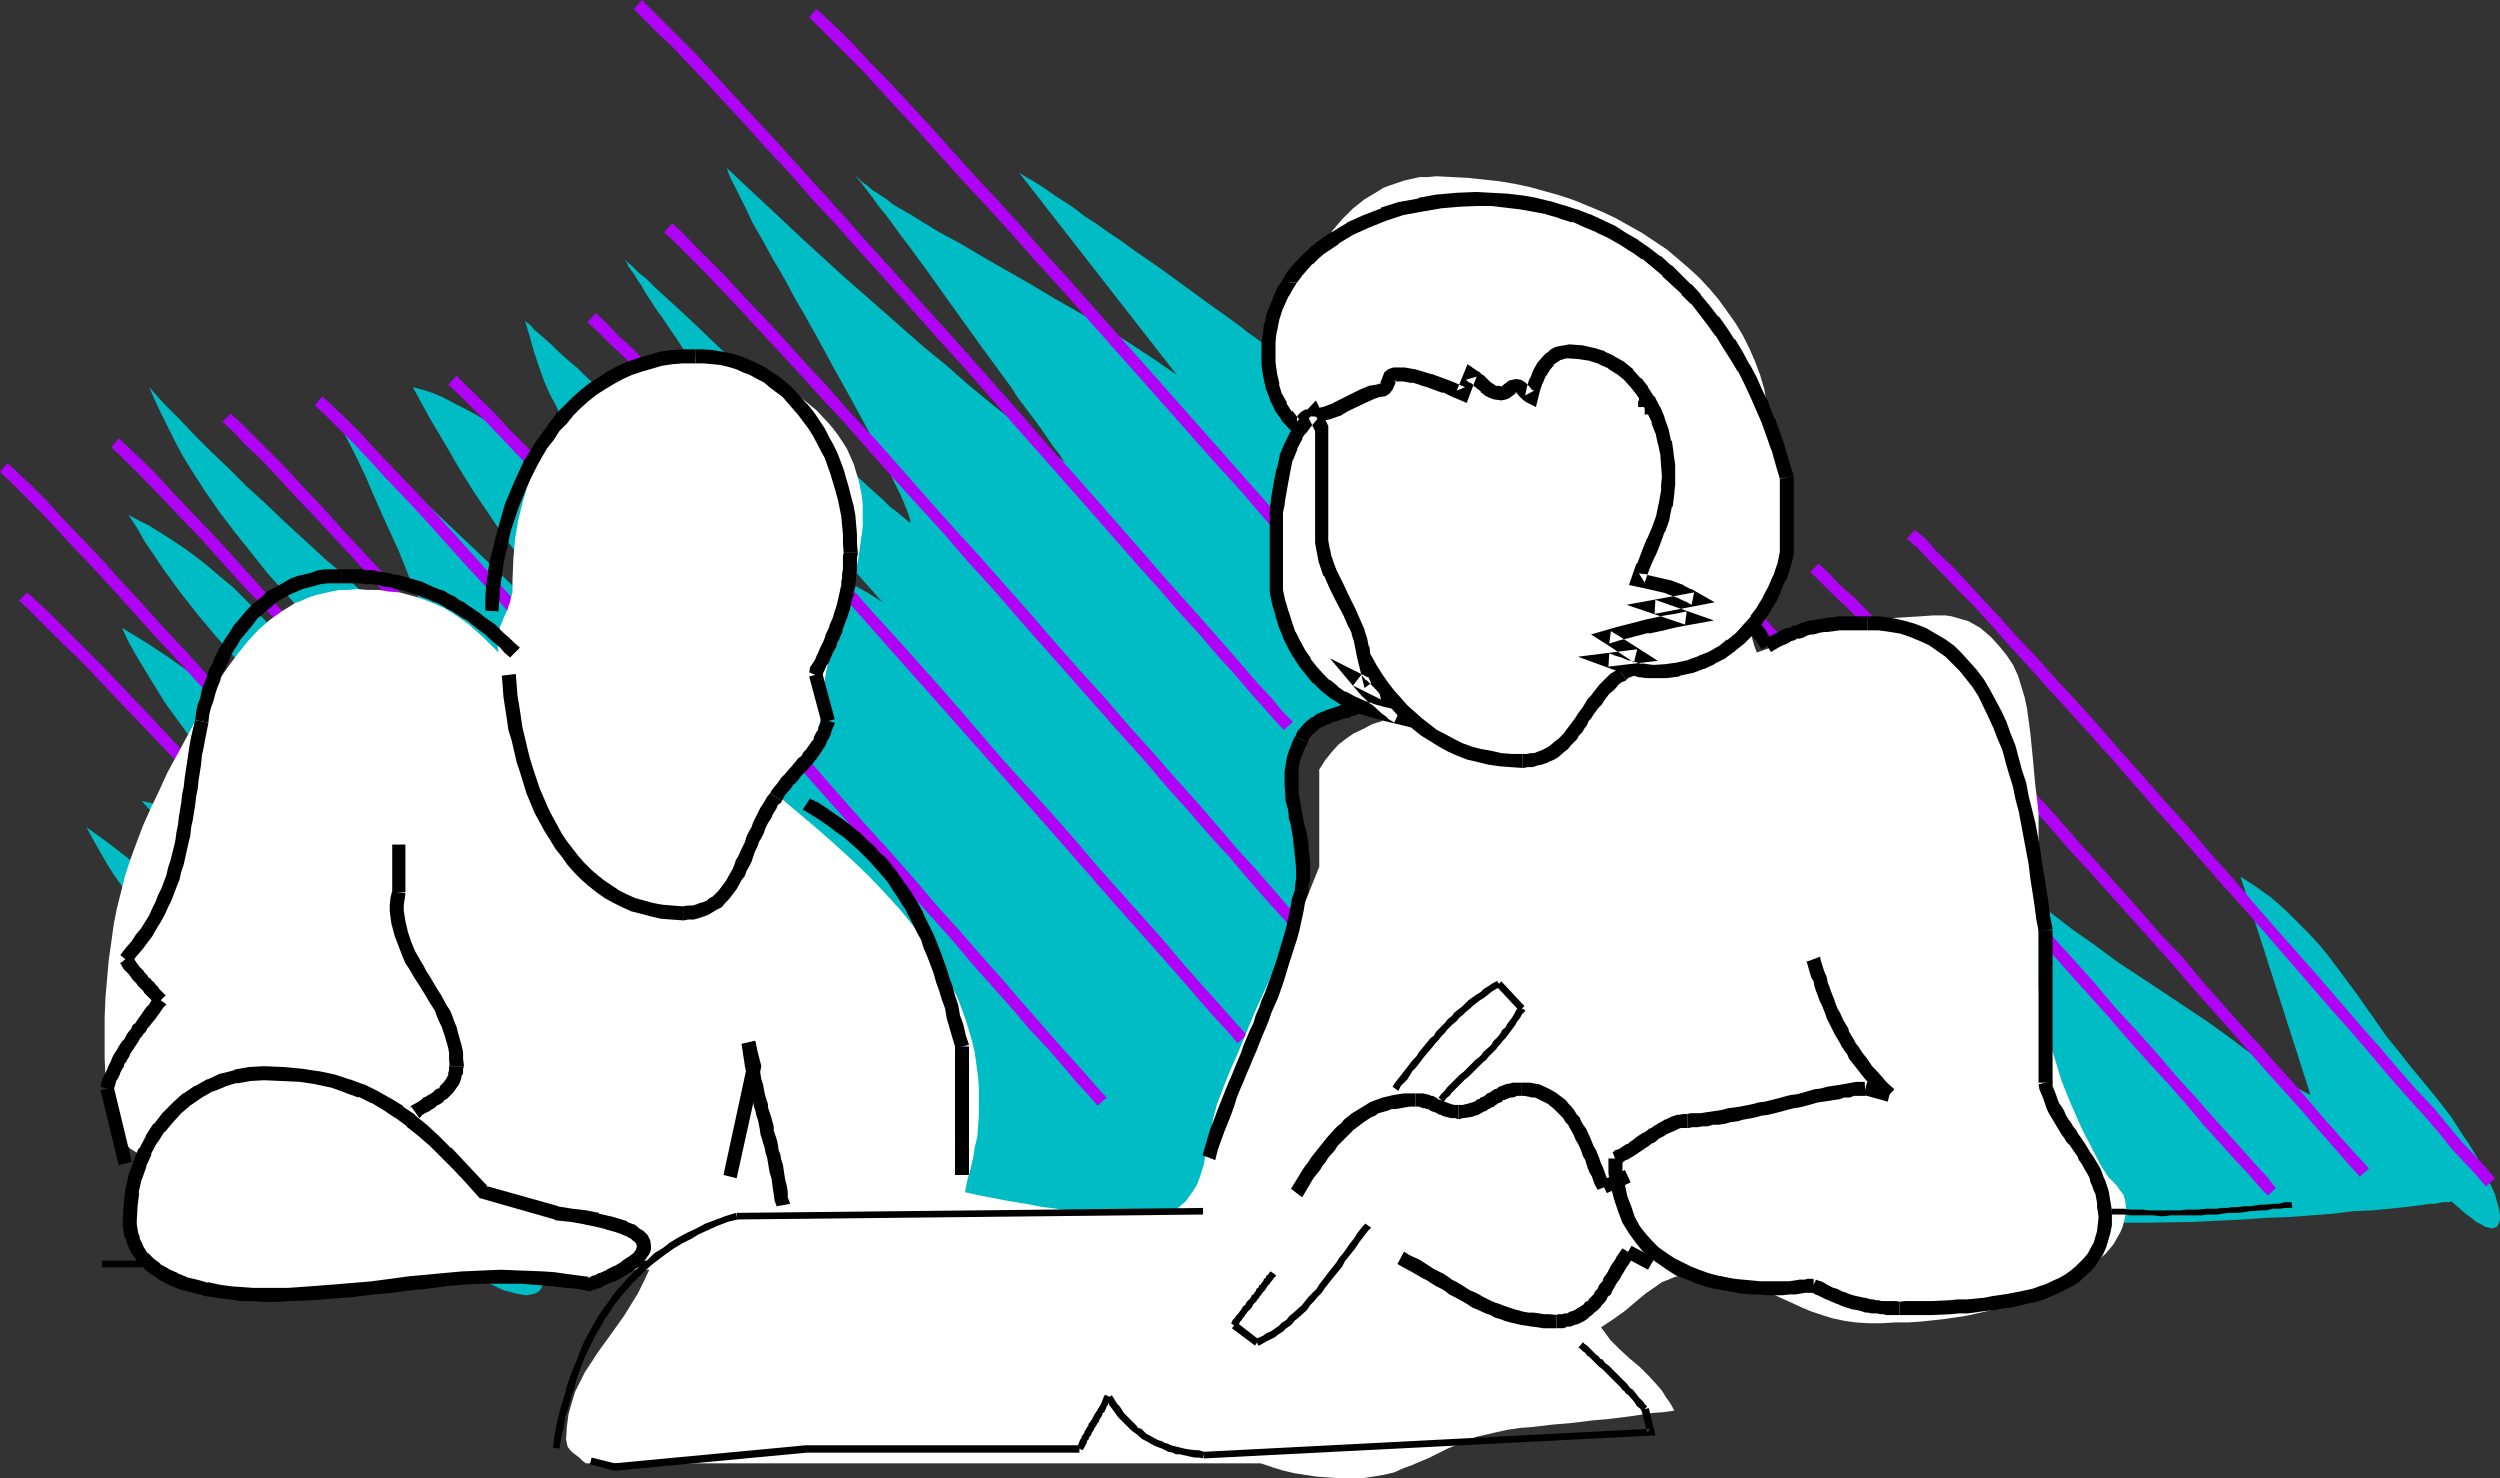<?xml version="1.0" encoding="UTF-8" standalone="no"?>
<svg
   version="1.0"
   width="129.724mm"
   height="76.703mm"
   id="svg92"
   sodipodi:docname="Meeting 10.wmf"
   xmlns:inkscape="http://www.inkscape.org/namespaces/inkscape"
   xmlns:sodipodi="http://sodipodi.sourceforge.net/DTD/sodipodi-0.dtd"
   xmlns="http://www.w3.org/2000/svg"
   xmlns:svg="http://www.w3.org/2000/svg">
  <rect width="100%" height="100%" fill="#333333" stroke="none"/>
  <sodipodi:namedview
     id="namedview92"
     pagecolor="#ffffff"
     bordercolor="#000000"
     borderopacity="0.25"
     inkscape:showpageshadow="2"
     inkscape:pageopacity="0.0"
     inkscape:pagecheckerboard="0"
     inkscape:deskcolor="#d1d1d1"
     inkscape:document-units="mm" />
  <defs
     id="defs1">
    <pattern
       id="WMFhbasepattern"
       patternUnits="userSpaceOnUse"
       width="6"
       height="6"
       x="0"
       y="0" />
  </defs>
  <path
     style="fill:#00bcc4;fill-opacity:1;fill-rule:evenodd;stroke:none"
     d="m 60.6,222.678 -0.97,-2.424 -0.808,-2.424 -0.97,-2.262 -1.131,-2.101 -1.131,-2.101 -1.131,-2.101 -2.586,-3.717 -2.747,-3.717 -2.909,-3.232 -2.909,-3.393 -3.07,-3.07 -6.302,-6.464 -3.07,-3.232 -2.909,-3.555 -3.07,-3.717 -2.747,-3.878 -1.293,-2.101 -1.293,-2.262 -1.293,-2.262 -1.293,-2.424 4.04,2.909 3.555,2.747 3.394,2.747 3.394,2.747 2.909,2.747 2.909,2.909 5.818,5.333 5.818,5.333 3.07,2.586 3.07,2.586 3.394,2.586 3.717,2.424 3.878,2.262 2.101,1.293 2.262,0.97 -2.586,-3.717 -2.424,-3.393 -2.586,-3.393 -2.424,-3.07 -2.424,-2.909 -2.586,-2.747 -5.171,-5.333 -5.333,-5.171 -2.586,-2.586 -2.909,-2.747 -2.747,-2.747 -2.909,-2.909 -2.747,-3.232 -3.07,-3.393 2.101,0.485 1.939,0.646 1.939,0.485 1.778,0.646 3.555,1.454 3.232,1.778 2.909,1.778 2.909,2.101 2.747,2.262 2.586,2.262 5.333,4.686 2.586,2.586 2.909,2.424 2.747,2.424 3.07,2.424 3.394,2.262 3.555,2.262 -3.717,-4.686 -3.717,-4.525 -3.717,-4.201 -3.555,-4.04 -3.555,-3.878 -3.555,-3.717 -6.787,-7.272 -3.394,-3.717 -3.232,-3.878 -3.232,-3.717 -3.07,-4.201 -3.07,-4.201 -2.909,-4.686 -1.454,-2.424 -1.454,-2.424 -1.454,-2.586 -1.293,-2.747 4.525,2.747 4.202,2.747 3.878,2.747 3.555,2.747 3.555,2.909 3.232,2.747 3.232,2.909 2.909,3.07 5.979,6.302 2.909,3.07 3.07,3.393 3.232,3.393 3.232,3.555 3.394,3.717 3.717,3.717 -1.454,-2.909 -1.454,-2.747 -1.454,-2.586 -1.616,-2.586 -1.454,-2.586 -1.616,-2.424 -3.232,-4.363 -3.232,-4.363 -3.394,-4.04 -3.394,-4.04 -3.555,-3.878 -6.949,-7.757 -3.555,-4.04 -3.394,-4.04 -3.555,-4.525 -3.394,-4.686 -1.616,-2.424 -1.778,-2.586 -1.454,-2.586 -1.778,-2.747 2.101,1.131 1.939,0.97 3.878,2.424 3.394,2.262 3.232,2.424 3.07,2.586 2.909,2.424 2.747,2.747 2.586,2.747 5.171,5.494 2.747,2.909 2.747,2.909 2.747,2.909 3.07,3.07 3.232,3.07 3.394,3.07 5.818,2.424 v 0 l -1.778,-2.586 -1.778,-2.586 -3.394,-4.848 -3.555,-4.363 -3.555,-4.363 -3.394,-4.04 -3.394,-3.878 -6.787,-7.595 -3.07,-3.878 -3.232,-4.04 -3.07,-4.04 -2.909,-4.201 -2.909,-4.525 -1.454,-2.424 -1.293,-2.424 -1.293,-2.586 -1.293,-2.586 -1.293,-2.747 -1.293,-2.909 2.747,3.07 3.07,3.07 3.07,3.232 3.232,3.232 3.394,3.232 3.555,3.555 3.717,3.393 3.717,3.555 3.878,3.555 4.04,3.717 4.202,3.555 4.04,3.878 4.363,3.717 4.202,3.878 8.888,7.918 -1.778,-3.393 -1.616,-3.393 -1.454,-3.07 -1.454,-3.07 -1.293,-3.07 -1.293,-2.747 -2.262,-5.656 -2.586,-5.656 -2.586,-5.817 -1.293,-3.07 -1.454,-3.07 -1.616,-3.232 -1.778,-3.393 h 0.162 l 0.162,0.162 0.323,0.162 0.485,0.323 0.485,0.323 0.485,0.646 0.646,0.485 0.808,0.646 0.808,0.646 0.808,0.646 1.939,1.778 2.101,1.939 2.262,2.262 2.586,2.262 2.586,2.586 2.747,2.586 2.909,2.747 3.07,2.909 3.07,2.909 12.443,11.958 3.07,2.909 2.909,2.747 2.909,2.909 2.586,2.586 2.586,2.586 2.586,2.262 2.101,2.101 2.101,2.101 1.778,1.616 0.646,0.808 0.808,0.646 0.485,0.646 0.646,0.485 0.485,0.485 0.485,0.323 0.323,0.323 0.162,0.323 0.162,0.162 v 0 l -4.202,-4.686 -4.202,-4.525 -3.878,-4.363 -3.555,-4.363 -3.555,-4.04 -3.555,-4.04 -3.232,-4.04 -3.232,-4.04 -3.07,-4.201 -3.232,-4.201 -2.909,-4.363 -3.07,-4.525 -2.909,-4.686 -2.909,-5.009 -3.07,-5.171 -3.07,-5.656 1.939,0.485 1.939,0.646 1.939,0.808 2.101,1.131 2.262,1.131 2.101,1.131 2.424,1.454 2.262,1.454 4.848,3.393 4.848,3.717 4.848,3.878 4.848,4.04 4.848,4.363 4.525,4.201 4.363,4.201 2.262,2.101 1.939,1.939 1.939,2.101 1.778,1.778 1.778,1.939 1.616,1.616 1.454,1.778 1.454,1.616 1.131,1.454 1.131,1.293 -1.454,-2.424 -1.454,-2.262 -1.616,-2.262 -1.454,-1.939 -3.07,-4.04 -3.232,-3.717 -3.07,-3.393 -3.232,-3.393 -6.302,-6.787 -2.909,-3.393 -2.909,-3.717 -2.747,-3.878 -1.454,-1.939 -1.293,-2.262 -1.131,-2.101 -1.131,-2.424 -1.293,-2.424 -1.131,-2.586 -0.97,-2.747 -0.97,-2.909 -0.808,-2.909 -0.97,-3.232 0.162,0.162 0.323,0.323 0.646,0.485 0.646,0.808 0.97,0.808 1.293,1.131 1.293,1.131 1.454,1.454 1.616,1.454 1.939,1.616 1.939,1.939 2.101,1.778 2.262,1.939 2.262,2.101 2.424,2.101 2.586,2.101 2.586,2.262 2.747,2.262 5.656,4.525 5.818,4.525 5.979,4.686 5.979,4.363 5.979,4.04 2.909,1.939 2.909,1.939 2.909,1.616 2.747,1.778 -5.171,-5.817 -5.01,-5.817 -4.848,-5.817 -4.686,-5.817 -4.363,-5.656 -4.202,-5.656 -1.939,-2.586 -1.939,-2.586 -1.778,-2.586 -1.778,-2.424 -1.616,-2.424 -1.616,-2.262 -1.454,-2.262 -1.454,-2.101 -1.293,-1.939 -1.293,-1.778 -1.131,-1.778 -0.97,-1.454 -0.808,-1.454 -0.808,-1.131 -0.646,-1.131 -0.646,-0.808 -0.485,-0.808 -0.162,-0.485 -0.323,-0.323 v -0.162 l 1.293,1.131 1.293,1.293 1.616,1.293 1.616,1.616 1.939,1.778 1.939,1.778 2.101,1.939 2.101,1.939 4.525,4.363 4.686,4.363 2.424,2.262 2.424,2.262 4.686,4.525 4.686,4.363 2.101,1.939 2.262,2.101 1.939,1.778 1.939,1.778 1.778,1.616 1.778,1.616 1.454,1.293 1.293,1.293 1.293,0.97 0.97,0.808 0.808,0.646 0.485,0.485 0.323,0.162 h 0.162 v -0.162 l -0.323,-1.131 -0.485,-1.293 -0.646,-1.616 -0.808,-1.778 -0.97,-1.939 -0.97,-2.101 -0.97,-2.101 -1.293,-2.424 -1.293,-2.424 -1.293,-2.424 -2.909,-5.333 -3.07,-5.494 -3.07,-5.656 -3.07,-5.494 -1.616,-2.747 -1.454,-2.747 -1.454,-2.586 -1.454,-2.424 -1.293,-2.424 -1.293,-2.262 -1.293,-2.262 -0.97,-2.101 -0.97,-1.939 -0.808,-1.616 -0.808,-1.616 -0.646,-1.293 -0.485,-1.131 -0.323,-0.97 7.595,7.11 7.595,7.11 7.595,6.949 7.918,6.949 4.04,3.555 4.04,3.555 4.363,3.555 4.202,3.717 4.525,3.717 4.686,3.717 4.686,3.878 5.01,3.878 v -0.162 h -0.162 v -0.162 l -0.323,-0.323 -0.485,-0.808 -0.646,-0.808 -0.97,-1.293 -0.97,-1.454 -1.131,-1.616 -1.293,-1.778 -1.454,-1.939 -1.616,-2.101 -1.454,-2.262 -1.778,-2.424 -3.555,-4.848 -3.717,-5.171 -3.717,-5.171 -3.555,-5.009 -1.778,-2.424 -1.778,-2.424 -1.616,-2.101 -1.616,-2.262 -1.454,-1.939 -1.454,-1.778 -1.131,-1.616 -1.131,-1.454 -0.97,-1.293 -0.808,-0.97 -0.485,-0.646 -0.323,-0.323 -0.162,-0.162 0.808,0.808 0.808,0.808 1.131,0.808 1.131,0.97 1.293,0.808 1.454,0.97 1.454,1.131 3.394,1.939 1.778,1.131 3.717,2.262 4.202,2.262 4.363,2.586 4.525,2.586 4.525,2.586 4.848,2.909 4.848,2.747 5.01,2.909 4.848,3.07 4.686,3.07 4.686,3.232 -30.866,-39.591 0.323,0.162 0.485,0.323 0.808,0.485 1.131,0.646 1.293,0.808 1.454,0.97 1.616,1.131 1.778,1.131 1.939,1.293 2.101,1.616 2.262,1.454 2.262,1.616 2.424,1.616 2.424,1.778 5.171,3.555 10.181,7.433 5.01,3.555 2.262,1.778 2.262,1.616 2.101,1.616 2.101,1.616 1.939,1.454 1.616,1.454 1.616,1.131 1.293,1.293 1.293,0.97 0.808,0.808 1.778,1.616 1.616,1.616 3.394,2.747 3.394,2.424 3.232,2.101 3.394,2.101 3.232,1.778 6.787,3.232 6.787,3.232 3.394,1.778 3.232,1.778 3.555,2.101 3.394,2.262 3.555,2.586 1.778,1.454 1.778,1.616 5.979,5.009 5.818,4.686 5.979,4.363 5.818,4.04 5.656,3.717 5.656,3.555 5.333,3.393 5.01,3.07 2.424,1.454 2.424,1.454 2.262,1.293 2.262,1.293 2.101,1.293 1.939,1.293 1.939,1.131 1.778,1.293 1.616,1.131 1.454,0.97 1.454,1.131 1.293,1.131 1.131,0.97 0.97,0.97 0.808,0.97 0.808,0.97 1.131,1.778 1.293,1.778 1.454,1.778 1.454,1.616 1.616,1.778 1.778,1.616 3.555,3.393 3.878,3.07 4.202,3.232 4.363,3.07 4.363,3.232 9.05,5.979 4.363,2.909 4.363,2.909 4.04,2.909 3.878,2.909 3.555,2.909 1.778,1.454 1.616,1.454 5.333,2.747 -13.736,-42.823 3.232,2.101 2.909,2.101 2.586,2.262 2.424,2.424 2.262,2.262 2.101,2.262 1.939,2.424 1.939,2.586 3.717,5.009 1.778,2.586 0.97,1.293 0.97,1.454 1.939,2.747 2.262,2.747 2.262,2.909 2.424,2.909 2.909,3.555 2.747,3.555 2.262,3.555 1.131,1.616 0.97,1.616 0.97,1.616 0.808,1.454 0.646,1.454 0.646,1.454 0.646,1.293 0.485,1.131 0.323,1.293 0.323,0.97 0.162,0.97 0.162,0.808 v 0.808 l -0.162,0.485 -0.162,0.485 -0.323,0.485 -0.485,0.162 -0.485,0.162 -0.485,-0.162 -0.808,-0.162 -0.808,-0.485 -0.97,-0.485 -0.97,-0.808 -1.131,-0.808 -1.293,-1.131 -1.454,-1.293 v 0 l -0.323,0.162 h -0.162 -0.485 -0.646 l -0.808,0.162 -0.808,0.162 h -0.97 l -1.131,0.162 -1.131,0.162 -1.293,0.162 -1.293,0.162 -3.07,0.323 -3.394,0.323 -3.717,0.162 -3.878,0.485 -4.202,0.323 -4.363,0.323 -4.525,0.162 -4.525,0.323 -9.696,0.485 -9.534,0.162 h -4.848 l -4.686,-0.162 -4.525,-0.162 -4.363,-0.162 -4.202,-0.323 -4.04,-0.485 -3.717,-0.646 -3.555,-0.646 -1.616,-0.323 -1.454,-0.485 -1.454,-0.485 -1.454,-0.485 -1.293,-0.646 -0.97,-0.485 -1.131,-0.646 -0.97,-0.646 -0.808,-0.808 -0.646,-0.646 -0.646,-0.808 -0.323,-0.808 -1.131,-2.747 -1.293,-2.747 -1.454,-3.07 -1.454,-3.07 -1.454,-3.232 -1.616,-3.393 -1.616,-3.393 -1.616,-3.393 -3.717,-7.11 -4.04,-7.11 -4.202,-7.272 -4.363,-6.949 -2.262,-3.393 -2.424,-3.393 -2.424,-3.232 -2.424,-3.07 -2.586,-2.909 -2.424,-2.909 -2.586,-2.747 -2.747,-2.586 -2.747,-2.262 -2.747,-2.101 -2.747,-1.939 -2.909,-1.778 -2.909,-1.454 -2.747,-1.131 -3.07,-0.97 -2.909,-0.646 H 263.892 l -1.454,0.485 -1.293,0.485 -1.131,0.485 -1.131,0.808 -0.97,0.808 -0.808,0.97 -0.646,0.97 -0.808,1.131 -0.485,1.293 -0.485,1.293 -0.485,1.454 -0.323,1.454 -0.162,1.616 -0.162,1.616 -0.162,1.778 v 1.778 3.878 l 0.323,3.878 0.485,4.363 0.646,4.363 0.808,4.686 0.808,4.525 1.939,9.696 2.101,9.696 0.97,4.848 0.808,4.848 0.808,4.686 0.646,4.525 0.485,4.525 0.323,4.201 0.162,4.201 -0.323,3.717 -0.162,1.939 -0.162,1.616 -0.323,1.778 -0.485,1.616 -0.323,1.454 -1.293,2.909 -0.808,1.131 -0.808,1.293 -0.97,1.131 -1.131,0.97 -1.131,0.808 -1.131,0.646 -1.293,0.646 -1.293,0.485 -1.616,0.323 -1.616,0.323 -1.616,0.323 -1.939,0.162 -1.939,0.162 h -2.262 l -2.101,-0.162 h -2.262 l -2.424,-0.162 -2.586,-0.323 -2.586,-0.162 -2.586,-0.323 -2.747,-0.485 -5.656,-0.97 -5.818,-0.97 -6.141,-1.293 -6.302,-1.293 -6.302,-1.616 -6.626,-1.454 -13.09,-3.393 -6.464,-1.616 -6.464,-1.778 -6.464,-1.616 -6.302,-1.616 -5.979,-1.616 -5.979,-1.454 -5.656,-1.454 -5.333,-1.293 -2.586,-0.485 -2.586,-0.646 -2.262,-0.485 -2.424,-0.485 -2.262,-0.323 -1.939,-0.323 -2.101,-0.323 -1.939,-0.323 -1.778,-0.162 -1.616,-0.162 h -1.616 -1.293 -1.293 l -1.131,0.162 -0.97,0.162 -0.808,0.323 0.97,1.616 0.97,1.616 0.808,1.454 0.808,1.454 0.808,1.293 0.646,1.293 1.293,2.424 0.97,2.101 0.646,1.939 0.646,1.778 0.323,1.454 0.162,1.131 -0.162,1.131 -0.162,0.97 -0.323,0.646 -0.485,0.485 -0.646,0.323 -0.808,0.162 -0.808,0.162 -0.97,-0.162 -0.97,-0.162 -1.131,-0.323 -1.293,-0.323 -1.131,-0.485 -1.293,-0.646 -2.747,-1.454 -2.747,-1.616 -2.586,-1.778 -2.586,-1.939 -2.424,-1.939 h -0.162 l -0.323,-0.323 -0.646,-0.485 -0.646,-0.646 -0.97,-0.808 -1.131,-0.97 -1.131,-1.131 -1.454,-1.131 -1.293,-1.131 -1.616,-1.454 -3.232,-2.747 -3.232,-2.747 -3.07,-2.747 -1.616,-1.454 -1.454,-1.131 -1.293,-1.293 -1.293,-1.131 -0.97,-0.808 -0.97,-0.97 -0.646,-0.646 -0.646,-0.485 -0.323,-0.323 -0.162,-0.162 0.323,0.162 0.323,0.162 0.323,0.323 0.323,0.162 0.485,0.485 0.646,0.485 0.485,0.485 0.808,0.485 0.808,0.646 z"
     id="path1" />
  <path
     style="fill:#af02f7;fill-opacity:1;fill-rule:evenodd;stroke:none"
     d="m 100.353,217.83 -1.939,-1.939 -1.939,-2.262 -2.101,-2.424 -2.424,-2.586 -2.586,-2.909 -2.747,-2.909 -2.747,-3.232 -3.07,-3.232 -3.07,-3.393 -6.464,-7.272 -3.394,-3.717 -6.949,-7.595 -3.555,-3.878 -3.394,-3.717 -3.717,-4.04 -7.11,-7.595 -3.394,-3.717 -3.555,-3.717 -6.626,-7.11 -6.302,-6.625 -3.07,-3.232 -2.909,-2.909 -2.747,-2.747 -2.586,-2.586 -2.424,-2.424 -2.262,-2.101 -1.939,-1.778 -1.616,1.616 1.939,1.778 2.262,2.262 2.424,2.424 2.586,2.586 2.747,2.586 2.747,2.909 3.07,3.232 6.302,6.625 6.787,7.11 3.394,3.717 3.555,3.717 6.949,7.595 3.717,4.04 3.555,3.717 3.394,3.878 6.949,7.595 3.394,3.717 6.464,7.11 3.232,3.555 2.909,3.232 2.909,3.232 2.586,2.909 2.586,2.909 2.424,2.586 2.262,2.424 1.939,2.262 1.778,1.939 z"
     id="path2" />
  <path
     style="fill:#af02f7;fill-opacity:1;fill-rule:evenodd;stroke:none"
     d="m 129.118,232.373 -1.939,-2.262 -2.262,-2.424 -2.586,-2.909 -3.07,-3.393 -3.232,-3.717 -3.555,-4.04 -3.878,-4.525 -4.04,-4.525 -4.363,-5.009 -4.525,-5.009 -4.525,-5.333 -4.848,-5.333 -4.848,-5.656 -5.01,-5.494 -10.181,-11.473 -5.01,-5.656 -5.01,-5.817 -5.171,-5.656 -4.848,-5.494 -4.848,-5.494 -4.686,-5.171 -4.686,-5.009 -4.363,-4.848 -4.363,-4.686 -3.878,-4.363 -3.717,-3.878 -3.555,-3.717 L 9.05,98.088 6.141,95.179 3.555,92.755 1.454,90.816 0,92.594 l 1.939,1.778 2.586,2.586 2.747,2.747 3.232,3.393 3.394,3.717 3.717,3.878 4.04,4.363 4.202,4.686 4.363,4.848 4.686,5.009 4.686,5.171 4.848,5.494 5.01,5.494 5.01,5.656 5.01,5.656 5.171,5.817 10.019,11.473 5.01,5.494 4.848,5.494 4.848,5.494 4.686,5.333 4.363,5.009 4.363,5.009 4.202,4.525 3.717,4.363 3.555,4.201 3.394,3.717 2.909,3.232 2.586,3.07 2.262,2.424 1.939,2.262 z"
     id="path3" />
  <path
     style="fill:#af02f7;fill-opacity:1;fill-rule:evenodd;stroke:none"
     d="m 150.934,227.364 -1.939,-2.101 -2.262,-2.586 -2.586,-2.909 -2.909,-3.232 -3.394,-3.878 -3.555,-4.04 -3.878,-4.363 -4.04,-4.686 -4.363,-4.848 -4.363,-5.009 -4.686,-5.333 -4.848,-5.333 -4.848,-5.656 -5.01,-5.656 -5.01,-5.656 -5.01,-5.656 -5.171,-5.817 -10.019,-11.312 -5.01,-5.494 -4.848,-5.494 -4.686,-5.171 -4.686,-5.009 -4.363,-4.848 -4.202,-4.686 -4.04,-4.363 -3.717,-3.878 -3.555,-3.717 -3.07,-3.393 -2.909,-2.909 -2.586,-2.424 -2.101,-1.939 -1.454,1.778 1.939,1.778 2.586,2.586 2.747,2.747 3.232,3.393 3.394,3.555 3.878,4.04 3.878,4.363 4.202,4.686 4.525,4.686 4.525,5.171 4.686,5.171 4.848,5.494 5.01,5.494 10.019,11.312 5.171,5.817 5.01,5.656 5.01,5.656 5.01,5.656 5.01,5.494 4.686,5.494 4.686,5.333 4.525,5.009 4.363,4.848 4.04,4.686 3.717,4.363 3.555,4.04 3.394,3.717 2.909,3.393 2.586,2.909 2.262,2.586 1.939,2.101 z"
     id="path4" />
  <path
     style="fill:#af02f7;fill-opacity:1;fill-rule:evenodd;stroke:none"
     d="m 172.75,222.516 -1.939,-2.101 -2.101,-2.586 -2.747,-2.909 -2.909,-3.393 -3.394,-3.717 -3.555,-4.04 -3.717,-4.363 -4.04,-4.686 -4.363,-4.848 -4.525,-5.171 -4.686,-5.171 -4.686,-5.494 -5.01,-5.494 -5.01,-5.656 -4.848,-5.656 -5.171,-5.817 -5.171,-5.656 -5.01,-5.656 -5.01,-5.656 -4.848,-5.494 -5.01,-5.494 -4.686,-5.171 -4.525,-5.171 -4.525,-4.848 -4.202,-4.525 -3.878,-4.363 -3.878,-4.04 -3.394,-3.717 -3.232,-3.232 -2.909,-2.909 -2.586,-2.586 -1.939,-1.778 -1.616,1.616 2.101,1.939 2.424,2.586 2.909,2.747 3.07,3.232 3.394,3.717 3.878,4.04 4.04,4.363 4.202,4.525 4.363,4.848 4.686,5.171 4.686,5.171 4.848,5.494 4.848,5.494 5.171,5.656 5.01,5.656 5.171,5.656 5.01,5.817 5.01,5.656 5.01,5.656 4.848,5.494 4.848,5.494 4.686,5.171 4.363,5.171 4.363,4.848 4.04,4.686 3.878,4.201 3.555,4.201 3.232,3.717 3.07,3.393 2.586,2.909 2.262,2.586 1.939,2.101 z"
     id="path5" />
  <path
     style="fill:#af02f7;fill-opacity:1;fill-rule:evenodd;stroke:none"
     d="m 190.849,219.284 -1.939,-2.101 -2.262,-2.586 -2.586,-2.909 -3.07,-3.393 -3.232,-3.717 -3.555,-4.04 -3.878,-4.363 -4.04,-4.686 -4.363,-4.848 -4.363,-5.171 -4.686,-5.333 -9.696,-10.827 -15.029,-17.129 -5.171,-5.656 -10.181,-11.312 -4.848,-5.656 -4.848,-5.333 -4.686,-5.171 -4.686,-5.171 -4.363,-4.848 -4.202,-4.686 -4.04,-4.363 -3.717,-3.878 -3.555,-3.717 -3.07,-3.393 -2.909,-2.909 -2.586,-2.424 -2.101,-1.939 -1.454,1.778 1.939,1.778 2.586,2.586 2.747,2.747 3.232,3.393 3.394,3.717 3.717,3.878 4.04,4.363 4.202,4.686 4.363,4.848 4.686,5.009 4.686,5.333 4.848,5.333 5.01,5.494 10.019,11.312 5.171,5.817 15.029,17.129 9.696,10.827 4.686,5.333 4.363,5.171 4.363,4.848 4.202,4.686 3.717,4.363 3.555,4.04 3.394,3.717 2.909,3.393 2.586,2.909 2.262,2.586 1.939,2.101 z"
     id="path6" />
  <path
     style="fill:#af02f7;fill-opacity:1;fill-rule:evenodd;stroke:none"
     d="m 217.029,215.244 -2.101,-2.262 -2.101,-2.424 -2.747,-3.07 -2.909,-3.232 -3.232,-3.717 -3.555,-4.04 -3.878,-4.525 -4.04,-4.525 -4.363,-5.009 -4.525,-5.009 -4.525,-5.333 -4.848,-5.494 -5.01,-5.494 -4.848,-5.494 -10.019,-11.473 -10.342,-11.473 -4.848,-5.656 -5.01,-5.494 -4.848,-5.494 -4.686,-5.171 -4.686,-5.009 -4.363,-4.848 -4.202,-4.686 -4.04,-4.363 -3.717,-4.04 -3.555,-3.555 -3.07,-3.393 -5.494,-5.333 -1.939,-1.939 -1.616,1.778 1.939,1.778 5.333,5.333 3.232,3.393 3.394,3.555 3.717,4.04 4.04,4.363 4.202,4.686 4.363,4.848 4.686,5.009 4.686,5.171 4.848,5.494 5.01,5.494 5.01,5.656 10.181,11.473 10.019,11.312 5.01,5.656 5.01,5.494 4.686,5.494 4.686,5.333 4.525,5.009 4.202,5.009 4.04,4.525 3.878,4.363 3.555,4.201 3.394,3.555 2.909,3.393 2.586,3.07 2.262,2.424 1.939,2.262 z"
     id="path7" />
  <path
     style="fill:#af02f7;fill-opacity:1;fill-rule:evenodd;stroke:none"
     d="m 244.501,202.963 -1.939,-2.101 -2.262,-2.586 -2.586,-2.909 -3.07,-3.393 -3.232,-3.717 -3.555,-4.201 -3.878,-4.363 -4.04,-4.525 -4.363,-4.848 -4.363,-5.171 -4.686,-5.333 -9.858,-10.827 -4.848,-5.656 -5.01,-5.817 -5.01,-5.656 -5.171,-5.817 -5.171,-5.656 -5.01,-5.656 -9.696,-10.988 -4.848,-5.171 -4.525,-5.009 -4.363,-4.848 -4.202,-4.686 -4.04,-4.201 -3.878,-4.04 -3.394,-3.717 -3.07,-3.393 -3.07,-2.747 -2.424,-2.586 -2.101,-1.939 -1.616,1.778 2.101,1.939 2.424,2.424 2.909,2.747 3.07,3.393 3.555,3.717 3.717,3.878 4.04,4.363 4.202,4.686 4.363,4.848 4.686,5.009 4.686,5.171 9.858,10.988 5.01,5.656 5.01,5.656 5.171,5.817 5.01,5.656 5.01,5.656 5.01,5.656 9.696,10.988 4.686,5.333 4.363,5.009 4.363,5.009 4.04,4.525 3.878,4.363 3.555,4.04 3.394,3.878 2.909,3.393 2.586,2.909 2.262,2.424 1.939,2.262 z"
     id="path8" />
  <path
     style="fill:#af02f7;fill-opacity:1;fill-rule:evenodd;stroke:none"
     d="m 259.529,185.349 -2.101,-2.101 -2.101,-2.586 -2.747,-2.909 -2.909,-3.393 -3.232,-3.717 -3.717,-4.04 -3.717,-4.363 -4.04,-4.686 -4.363,-4.848 -4.525,-5.171 -4.686,-5.171 -4.686,-5.494 -5.01,-5.494 -5.01,-5.656 -4.848,-5.656 -5.171,-5.817 -5.01,-5.656 -5.171,-5.656 -5.01,-5.656 -4.848,-5.494 -4.848,-5.494 -4.848,-5.171 -4.525,-5.171 -4.525,-4.848 -4.04,-4.525 -4.04,-4.363 -3.878,-4.04 -3.394,-3.717 -3.232,-3.232 -2.909,-2.909 -2.424,-2.586 -2.101,-1.939 -1.616,1.778 2.101,1.939 2.424,2.424 2.909,2.909 3.07,3.232 3.555,3.717 3.717,4.04 4.04,4.363 4.202,4.525 4.363,4.848 4.686,5.009 4.686,5.333 4.848,5.494 4.848,5.333 5.171,5.656 5.01,5.817 5.171,5.656 5.01,5.817 5.01,5.656 5.01,5.656 4.848,5.494 4.848,5.494 4.686,5.171 4.363,5.171 4.363,4.848 4.04,4.686 3.878,4.201 3.555,4.201 3.232,3.717 3.07,3.393 2.586,2.909 2.262,2.586 1.939,2.101 z"
     id="path9" />
  <path
     style="fill:#af02f7;fill-opacity:1;fill-rule:evenodd;stroke:none"
     d="m 253.55,141.557 -2.101,-2.101 -2.101,-2.586 -2.747,-2.909 -2.909,-3.393 -3.232,-3.717 -3.555,-4.04 -3.878,-4.363 -4.202,-4.686 -4.202,-4.848 -4.525,-5.171 -4.525,-5.171 -4.848,-5.494 -5.01,-5.494 -4.848,-5.656 -10.181,-11.473 -5.01,-5.656 -5.171,-5.656 -5.01,-5.656 -5.01,-5.494 -4.848,-5.494 -4.686,-5.171 -4.686,-5.171 -4.363,-4.848 -4.202,-4.525 -4.04,-4.363 -3.717,-4.04 -3.394,-3.717 -3.232,-3.232 -2.909,-2.909 -2.586,-2.586 L 125.886,0 l -1.616,1.778 1.939,1.939 2.586,2.586 2.909,2.747 3.07,3.232 3.555,3.717 3.717,4.04 4.04,4.363 4.04,4.525 4.525,4.848 4.525,5.171 4.848,5.171 4.848,5.494 5.01,5.494 5.01,5.656 5.01,5.656 5.171,5.656 10.019,11.473 5.01,5.656 4.848,5.494 4.848,5.494 4.525,5.171 4.525,5.171 4.363,4.848 4.04,4.686 3.878,4.201 3.555,4.201 3.394,3.717 2.909,3.393 2.586,2.909 2.262,2.586 1.939,2.101 z"
     id="path10" />
  <path
     style="fill:#af02f7;fill-opacity:1;fill-rule:evenodd;stroke:none"
     d="m 287.809,143.335 -1.939,-2.262 -2.262,-2.424 -2.586,-3.07 -3.07,-3.393 -3.232,-3.555 -3.555,-4.201 -3.878,-4.363 -4.04,-4.525 -4.363,-5.009 -4.525,-5.009 -4.525,-5.333 -4.848,-5.494 -4.848,-5.494 -5.01,-5.656 -10.019,-11.312 -5.171,-5.817 -5.01,-5.656 -5.01,-5.656 -5.01,-5.494 -4.848,-5.494 -4.686,-5.171 -4.686,-5.009 -4.363,-4.848 -4.202,-4.686 -4.04,-4.363 -3.717,-4.04 -3.555,-3.555 -3.07,-3.393 -2.909,-2.909 -2.586,-2.424 -2.101,-1.939 -1.454,1.616 1.939,1.939 2.586,2.586 2.747,2.747 3.232,3.232 3.394,3.717 3.717,4.04 4.04,4.363 4.202,4.686 4.363,4.848 4.686,5.009 4.686,5.171 4.848,5.494 5.01,5.494 5.01,5.656 5.01,5.656 5.171,5.817 10.019,11.312 5.01,5.656 5.01,5.494 4.686,5.494 4.686,5.171 4.363,5.171 4.363,4.848 4.202,4.686 3.717,4.363 3.555,4.04 3.394,3.717 2.909,3.393 2.586,2.909 2.262,2.586 1.939,2.101 z"
     id="path11" />
  <path
     style="fill:#af02f7;fill-opacity:1;fill-rule:evenodd;stroke:none"
     d="m 446.339,233.02 v 0 l -1.778,-2.262 -2.262,-2.424 -2.424,-2.747 -2.909,-3.232 -3.07,-3.393 -3.394,-3.878 -3.555,-3.878 -3.717,-4.363 -4.04,-4.525 -4.202,-4.525 -4.202,-5.009 -4.363,-4.848 -4.525,-5.009 -18.584,-20.846 -4.686,-5.171 -4.686,-5.171 -9.05,-10.019 -4.363,-4.686 -4.202,-4.686 -4.04,-4.525 -4.04,-4.201 -3.717,-4.04 -6.787,-7.11 -5.656,-5.817 -2.586,-2.424 -1.939,-1.939 -1.616,1.778 1.939,1.778 2.424,2.424 5.656,5.817 6.949,7.11 3.555,4.04 4.04,4.201 4.04,4.525 4.363,4.686 4.202,4.686 9.211,10.019 4.525,5.171 4.686,5.171 18.584,20.684 4.525,5.171 4.363,4.848 4.363,4.848 4.04,4.686 4.04,4.525 3.878,4.201 3.555,4.04 3.232,3.878 3.07,3.393 2.909,3.232 2.586,2.747 2.101,2.424 1.939,2.101 v 0 z"
     id="path12" />
  <path
     style="fill:#af02f7;fill-opacity:1;fill-rule:evenodd;stroke:none"
     d="m 464.599,229.141 -1.939,-2.101 -2.101,-2.262 -2.424,-2.747 -2.586,-2.909 -2.747,-3.232 -3.07,-3.555 -3.232,-3.555 -3.394,-3.878 -3.717,-4.04 -3.717,-4.201 -3.878,-4.363 -3.717,-4.525 -4.202,-4.363 -4.04,-4.686 -4.202,-4.686 -4.04,-4.525 -4.202,-4.686 -4.04,-4.686 -4.202,-4.525 -4.04,-4.525 -4.04,-4.525 -3.878,-4.201 -3.878,-4.201 -3.717,-4.04 -3.555,-3.878 -3.394,-3.555 -3.232,-3.393 -2.909,-3.232 -2.909,-2.909 -2.747,-2.424 -2.262,-2.424 -1.939,-1.778 -1.616,1.616 1.939,1.939 2.262,2.262 2.747,2.586 2.747,2.747 3.07,3.232 3.07,3.393 3.555,3.555 3.555,3.878 3.555,4.04 3.878,4.201 4.04,4.201 3.878,4.525 4.04,4.363 4.202,4.686 4.04,4.686 4.363,4.686 4.04,4.525 4.202,4.686 4.04,4.525 4.04,4.525 3.878,4.525 3.878,4.363 3.717,4.201 3.555,4.04 3.394,3.878 3.232,3.555 3.07,3.393 2.747,3.232 2.747,3.07 2.262,2.586 2.101,2.424 1.939,2.101 z"
     id="path13" />
  <path
     style="fill:#af02f7;fill-opacity:1;fill-rule:evenodd;stroke:none"
     d="m 489.324,231.081 -1.939,-2.262 -2.101,-2.262 -2.586,-2.747 -2.586,-3.07 -2.909,-3.555 -3.394,-3.555 -3.394,-3.878 -3.555,-4.201 -3.878,-4.363 -3.878,-4.525 -4.04,-4.686 -8.565,-9.696 -4.363,-5.009 -4.363,-5.171 -4.363,-4.848 -4.363,-5.171 -4.525,-5.009 -4.363,-5.009 -4.363,-4.848 -4.202,-4.848 -4.202,-4.686 -4.04,-4.363 -3.878,-4.363 -3.878,-4.04 -3.555,-4.04 -3.394,-3.555 -3.07,-3.393 -2.909,-3.07 -2.747,-2.586 -2.262,-2.586 -2.101,-1.778 -1.616,1.778 2.101,1.778 2.262,2.424 2.586,2.586 2.909,3.07 3.232,3.232 3.394,3.717 3.555,4.04 3.717,4.04 3.878,4.363 4.04,4.363 4.202,4.686 4.363,4.848 4.202,4.848 4.363,5.009 4.525,5.009 4.363,5.009 4.363,5.009 4.525,5.009 4.363,5.009 8.403,9.696 4.04,4.686 4.04,4.525 3.717,4.363 3.555,4.201 3.555,4.04 3.232,3.555 2.909,3.393 2.586,3.232 2.586,2.747 2.101,2.262 1.939,2.262 z"
     id="path14" />
  <path
     style="fill:#ffffff;fill-opacity:1;fill-rule:evenodd;stroke:none"
     d="m 152.065,155.616 1.293,-0.97 1.131,-0.808 0.97,-1.131 0.97,-0.97 0.808,-1.131 0.808,-1.131 0.646,-1.131 0.485,-1.293 0.97,-2.586 0.646,-2.747 0.485,-2.909 0.323,-3.232 0.162,-2.424 0.485,-2.424 0.323,-2.262 0.646,-2.101 1.131,-4.201 1.454,-3.878 1.293,-4.04 1.131,-4.04 0.323,-2.101 0.323,-2.424 0.323,-2.262 v -2.586 -1.778 l -0.162,-1.616 -0.323,-1.778 -0.323,-1.454 -0.485,-1.616 -0.485,-1.616 -0.646,-1.454 -0.646,-1.454 -0.808,-1.293 -0.97,-1.454 -0.97,-1.293 -0.97,-1.131 -2.262,-2.424 -2.586,-2.101 -2.586,-1.939 -2.909,-1.616 -3.07,-1.454 -3.232,-1.293 -3.394,-0.97 -3.394,-0.646 -3.394,-0.485 h -3.555 -1.939 l -1.778,0.162 -1.778,0.323 -1.778,0.485 -1.778,0.646 -1.616,0.646 -1.616,0.808 -1.454,0.808 -1.293,0.97 -1.454,1.131 -1.293,1.131 -1.293,1.131 -1.131,1.454 -1.293,1.454 -2.101,2.909 -1.778,3.232 -1.616,3.555 -1.293,3.555 -1.131,3.717 -0.97,3.878 -0.646,3.878 -0.323,3.878 -0.162,4.04 v 1.293 1.131 l -0.323,1.131 -0.162,0.808 -0.323,0.808 -0.162,0.646 -0.646,1.293 -0.485,1.293 -0.323,0.646 -0.162,0.808 -0.162,0.808 v 0.97 l -0.162,1.293 0.162,1.293 -1.616,-1.616 -1.454,-1.454 -1.454,-1.293 -1.454,-1.293 -1.616,-1.131 -1.454,-0.97 -1.616,-0.97 -1.778,-0.808 -1.616,-0.646 -1.778,-0.646 -1.778,-0.485 -1.778,-0.485 -2.101,-0.162 -1.939,-0.323 h -2.101 l -2.262,-0.162 -1.616,0.162 h -1.778 l -1.616,0.323 -1.454,0.323 -1.454,0.323 -1.454,0.485 -1.454,0.646 -1.293,0.485 -2.586,1.616 -2.262,1.616 -2.262,1.939 -2.101,2.262 -1.939,2.424 -1.939,2.586 -1.778,2.586 -1.616,2.747 -3.394,5.979 -3.232,5.979 -1.939,3.555 -1.616,3.555 -1.616,3.393 -1.454,3.232 -1.293,3.393 -1.131,3.07 -1.131,3.393 -0.808,3.232 -0.808,3.232 -0.646,3.232 -0.485,3.555 -0.485,3.393 -0.323,3.717 -0.323,3.717 -0.162,3.878 v 4.201 3.717 l 0.162,3.878 0.323,3.555 0.323,1.939 0.323,1.616 0.485,1.616 0.646,1.616 0.808,1.293 0.808,1.131 1.131,1.131 1.293,0.808 1.454,0.646 1.778,0.323 -0.162,2.424 -0.162,2.262 -0.323,2.262 -0.162,2.101 -0.162,2.101 0.162,1.939 0.323,1.131 0.323,0.97 0.485,0.97 0.646,0.97 1.293,1.778 1.293,1.616 1.616,1.293 1.454,1.131 1.616,1.131 1.778,0.808 1.778,0.646 1.778,0.646 1.939,0.485 1.939,0.323 2.101,0.162 2.101,0.162 4.363,0.162 4.363,0.162 2.586,-0.162 h 2.586 l 2.262,-0.162 2.262,-0.323 4.363,-0.485 4.202,-0.808 4.04,-0.97 4.363,-0.97 2.262,-0.323 2.262,-0.485 2.586,-0.485 2.586,-0.485 h 30.542 l -1.131,2.424 -1.131,2.262 -1.293,2.101 -1.293,2.101 -2.747,3.878 -2.586,3.555 -1.131,1.778 -1.293,1.939 -0.97,1.939 -0.97,1.939 -0.646,2.101 -0.646,2.262 -0.323,2.424 -0.162,2.586 0.162,0.808 0.162,0.646 0.485,0.646 0.485,0.485 0.646,0.485 0.646,0.485 0.646,0.646 0.646,0.485 h 132.35 l 2.424,0.808 2.101,0.646 2.101,0.485 2.101,0.323 2.101,0.323 2.101,0.162 2.262,0.162 h 2.424 2.424 l 2.101,-0.323 1.939,-0.323 2.101,-0.485 1.778,-0.808 1.778,-0.646 3.394,-1.454 3.555,-1.778 3.555,-1.454 1.939,-0.808 2.101,-0.485 2.101,-0.485 2.262,-0.485 2.262,-0.323 2.262,-0.162 4.04,-0.485 3.878,-0.323 3.878,-0.485 3.555,-0.323 3.878,-0.485 4.202,-0.646 2.262,-0.162 2.262,-0.323 -0.808,-1.454 -0.808,-1.131 -0.808,-1.293 -0.808,-0.97 -1.778,-1.939 -1.778,-1.778 -1.939,-1.616 -1.939,-1.778 -1.939,-1.939 -0.808,-1.131 -0.97,-1.293 2.424,-1.616 2.262,-1.616 2.101,-1.778 1.939,-1.616 2.101,-1.454 1.131,-0.808 1.293,-0.485 1.131,-0.485 1.293,-0.323 1.454,-0.162 h 1.454 2.586 l 2.262,0.323 2.262,0.485 2.101,0.646 1.939,0.646 1.939,0.808 3.878,1.778 3.878,1.778 1.939,0.808 1.939,0.646 2.101,0.646 2.262,0.485 2.262,0.323 2.586,0.162 h 2.586 l 2.586,-0.162 h 2.586 l 2.424,-0.162 4.525,-0.485 4.363,-0.646 4.363,-0.97 2.262,-0.646 2.101,-0.646 2.262,-0.97 2.262,-0.808 2.424,-0.97 2.262,-1.293 2.586,-1.293 2.586,-1.293 2.101,-1.616 1.131,-0.808 0.97,-0.808 0.808,-0.97 0.808,-0.97 0.646,-1.131 0.646,-1.131 0.485,-1.131 0.323,-1.293 0.323,-1.293 v -1.454 l -0.162,-1.131 -0.323,-1.131 -0.646,-0.808 -0.646,-0.97 -0.808,-0.808 -0.808,-0.808 -0.646,-0.97 -0.646,-0.97 -1.293,-2.424 -1.131,-2.262 -1.131,-2.101 -0.97,-2.101 -1.778,-4.04 -1.616,-4.04 -1.293,-4.201 -1.293,-4.201 -0.485,-2.262 -0.485,-2.424 -0.485,-2.586 -0.485,-2.586 v -34.258 l -0.323,-2.909 -0.323,-2.586 -0.485,-5.333 -0.485,-4.848 -0.323,-2.424 -0.323,-2.424 -0.485,-2.262 -0.646,-2.101 -0.646,-2.101 -0.97,-2.101 -1.293,-1.939 -1.454,-1.778 -1.616,-1.778 -2.101,-1.778 -1.131,-0.646 -1.131,-0.646 -1.131,-0.323 -1.131,-0.323 -1.131,-0.323 -1.131,-0.162 h -2.424 l -2.262,0.162 -2.586,0.162 -2.586,0.162 -2.909,0.162 h -1.778 l -1.616,0.162 -1.616,0.162 -1.616,0.323 -2.909,0.646 -2.747,0.808 -2.747,1.131 -2.909,1.131 -3.07,1.131 -3.232,1.131 -0.485,-1.293 -0.323,-1.131 -0.646,-2.262 -0.323,-2.262 -0.162,-1.131 v -1.454 -2.101 l 0.162,-2.101 0.323,-1.939 0.323,-1.939 0.808,-3.555 1.616,-7.11 0.808,-3.555 0.323,-1.939 0.323,-1.939 v -2.101 l 0.162,-2.262 -0.162,-2.909 -0.323,-3.07 -0.485,-2.909 -0.485,-2.747 -0.808,-2.747 -0.97,-2.586 -1.131,-2.586 -1.293,-2.586 -1.454,-2.424 -1.616,-2.262 -1.616,-2.262 -1.778,-2.101 -1.939,-2.101 -2.101,-1.939 -2.262,-1.939 -2.101,-1.778 -2.424,-1.616 -2.424,-1.616 -2.586,-1.454 -2.586,-1.454 -2.747,-1.293 -2.747,-1.131 -2.747,-1.131 -2.909,-0.97 -2.909,-0.808 -2.909,-0.808 -3.07,-0.646 -2.909,-0.485 -3.07,-0.323 -3.07,-0.323 -3.07,-0.162 -3.07,-0.162 -1.616,0.162 h -1.616 l -1.454,0.323 -1.454,0.323 -1.454,0.485 -1.454,0.485 -1.293,0.485 -1.293,0.808 -2.424,1.454 -2.262,1.778 -2.101,2.101 -1.939,2.262 -1.616,2.586 -1.454,2.747 -1.293,2.747 -0.97,3.07 -0.808,3.07 -0.646,3.07 -0.485,3.232 v 3.232 0.97 l 0.162,1.131 0.485,1.939 0.808,1.778 1.778,3.393 0.808,1.778 0.485,1.939 0.162,1.131 v 1.131 1.778 l -0.323,1.616 -0.162,1.454 -0.485,1.454 -1.131,2.909 -1.131,2.747 -1.293,2.586 -1.131,2.909 -0.323,1.454 -0.323,1.616 -0.323,1.616 v 1.778 l 0.162,2.586 0.162,2.586 0.485,2.424 0.646,2.424 0.808,2.101 0.97,2.101 1.131,2.101 1.293,1.939 1.293,1.939 1.454,1.778 1.616,1.939 1.616,1.778 3.555,3.717 3.878,3.878 -2.101,0.646 -1.778,0.97 -1.778,0.808 -1.616,1.131 -1.454,1.131 -1.293,1.454 -1.293,1.616 -1.131,1.778 v 19.068 l -1.293,3.232 -1.293,3.232 -1.293,2.909 -1.293,2.909 -1.293,2.747 -1.293,2.747 -4.848,10.665 -2.262,5.494 -1.293,3.07 -1.293,2.909 -1.293,3.232 -1.293,3.393 -0.808,3.07 -0.646,3.07 -0.646,2.909 -0.485,2.747 -0.808,2.586 -0.485,1.293 -0.646,1.131 -0.808,1.131 -0.808,1.131 -1.131,0.97 -1.293,0.97 h -20.038 l -2.909,-0.485 -2.747,-0.323 -2.424,-0.485 -4.848,-0.808 -2.424,-0.485 -2.586,-0.485 -2.909,-0.646 0.485,-2.424 0.646,-2.262 0.485,-2.101 0.323,-2.101 0.485,-1.939 0.162,-2.101 0.162,-2.262 v -2.586 -2.424 l -0.162,-2.424 -0.323,-2.262 -0.323,-2.424 -0.485,-2.101 -0.646,-2.262 -0.646,-2.101 -0.808,-2.262 -0.808,-2.101 -0.97,-1.939 -0.97,-2.101 -1.131,-1.939 -2.424,-3.717 -2.747,-3.878 -2.909,-3.555 -3.07,-3.393 -3.232,-3.393 -3.555,-3.393 -3.555,-3.232 -3.717,-3.232 z"
     id="path15" />
  <path
     style="fill:#000000;fill-opacity:1;fill-rule:evenodd;stroke:none"
     d="m 324.008,79.828 -0.162,-0.485 0.162,-0.162 v -0.162 0 l 0.162,-0.323 h -0.162 v 0.323 l 0.162,-0.485 v -0.162 l -0.162,0.323 0.323,-0.323 0.162,-0.646 0.162,-0.162 -0.162,0.162 0.162,-0.162 v -0.162 0.162 l 0.323,-0.808 v -0.162 h -0.162 l 0.162,-0.162 h -0.323 l -0.808,0.323 1.293,-1.293 h -2.586 l 1.293,-1.454 -1.131,0.323 -0.323,1.454 v -0.162 l -0.162,0.485 v 0.162 -0.162 l 0.162,-0.162 -0.162,0.485 v 0.162 h -0.162 v 0.323 l -0.162,0.162 0.162,-0.162 v -0.323 l -0.323,0.808 v 0.162 -0.162 l -0.162,0.323 -0.162,0.485 v -0.162 0.323 0.162 l -0.162,0.162 v 1.131 z"
     id="path16" />
  <path
     style="fill:#000000;fill-opacity:1;fill-rule:evenodd;stroke:none"
     d="m 325.139,75.465 v -0.162 -1.939 l -0.323,-1.616 -0.162,-1.778 -0.323,-1.616 -0.485,-1.616 -0.485,-1.616 -0.646,-1.454 -0.646,-1.454 -0.808,-1.454 -0.808,-1.454 -0.97,-1.454 -2.101,-2.586 -1.131,-1.131 -1.131,-1.131 -1.293,-0.97 -1.293,-1.131 -2.747,-1.939 -1.616,-0.808 -2.909,-1.454 -1.616,-0.646 -1.616,-0.646 -1.616,-0.485 -1.616,-0.485 -1.778,-0.485 -1.616,-0.162 -1.778,-0.323 -1.778,-0.162 -1.778,-0.162 h -1.616 v 2.747 h 1.616 1.616 l 1.616,0.162 1.616,0.323 1.616,0.323 1.616,0.323 1.454,0.485 1.616,0.485 1.454,0.485 1.454,0.646 2.909,1.454 1.293,0.808 2.586,1.616 1.131,1.131 1.131,0.97 1.131,0.97 1.131,1.131 1.778,2.262 0.808,1.293 0.808,1.293 0.808,1.293 0.646,1.454 0.485,1.293 0.485,1.454 0.485,1.454 0.323,1.454 0.162,1.616 0.162,1.616 0.162,1.778 v 0 z"
     id="path17" />
  <path
     style="fill:#000000;fill-opacity:1;fill-rule:evenodd;stroke:none"
     d="m 288.456,43.146 h -1.778 l -1.778,0.162 -1.454,0.162 -1.616,0.485 -1.454,0.323 -1.454,0.646 -1.454,0.646 -1.293,0.646 -1.293,0.808 -1.131,0.808 -1.131,0.97 -1.131,0.97 -2.101,2.262 -0.97,1.131 -1.778,2.424 -0.97,1.293 -0.808,1.454 -0.646,1.293 -1.616,2.909 -0.646,1.616 -0.646,1.454 -0.808,1.454 -0.485,1.616 -0.808,1.454 -0.485,1.616 -0.808,1.616 -0.97,3.232 -0.646,1.616 v 0 l 2.586,0.97 v -0.162 l 0.646,-1.616 0.485,-1.616 0.485,-1.454 0.646,-1.616 0.646,-1.454 0.646,-1.454 0.646,-1.616 0.646,-1.454 0.646,-1.454 0.646,-1.454 0.646,-1.293 0.808,-1.454 0.808,-1.454 0.808,-1.131 0.646,-1.293 0.97,-1.131 0.808,-1.293 0.808,-0.97 1.939,-2.101 0.97,-0.808 1.131,-0.808 1.131,-0.808 1.131,-0.646 1.131,-0.808 1.131,-0.485 1.293,-0.485 1.293,-0.323 1.454,-0.323 1.454,-0.162 1.454,-0.162 h 1.616 z"
     id="path18" />
  <path
     style="fill:#000000;fill-opacity:1;fill-rule:evenodd;stroke:none"
     d="m 256.297,78.697 v 23.916 h 2.747 V 78.697 Z"
     id="path19" />
  <path
     style="fill:#000000;fill-opacity:1;fill-rule:evenodd;stroke:none"
     d="m 256.297,102.936 0.646,2.101 0.485,2.262 0.646,2.262 0.646,2.262 1.454,4.201 1.616,4.363 0.97,2.101 0.808,1.939 0.97,1.939 1.131,1.939 2.101,3.717 1.131,1.939 1.293,1.616 1.131,1.616 1.454,1.616 1.293,1.454 3.07,2.747 1.616,1.293 1.616,0.97 1.778,1.131 1.778,0.97 1.778,0.808 2.101,0.808 2.101,0.485 1.939,0.485 2.262,0.323 2.101,0.162 2.424,0.162 v 0 -2.747 h 0.162 -2.262 l -2.101,-0.162 -2.101,-0.485 -1.939,-0.323 -1.778,-0.485 -1.778,-0.646 -1.616,-0.808 -1.778,-0.97 -1.616,-0.808 -1.454,-1.131 -1.454,-1.131 -1.454,-1.293 -1.454,-1.293 -1.131,-1.293 -1.454,-1.616 -1.131,-1.454 -1.131,-1.616 -1.131,-1.778 -0.97,-1.778 -1.131,-1.778 -0.97,-1.778 -0.808,-1.939 -0.97,-1.939 -0.808,-1.939 -1.616,-4.201 -1.454,-4.363 -0.646,-2.101 -0.646,-2.101 -0.485,-2.262 -0.646,-2.101 z"
     id="path20" />
  <path
     style="fill:#000000;fill-opacity:1;fill-rule:evenodd;stroke:none"
     d="m 298.636,150.606 h 0.162 l 0.808,-0.162 h 0.97 l 0.97,-0.323 0.808,-0.162 0.97,-0.323 0.646,-0.323 0.808,-0.323 0.808,-0.485 1.293,-1.131 0.646,-0.485 0.485,-0.646 0.646,-0.646 0.646,-0.646 0.323,-0.646 0.646,-0.646 0.485,-0.808 0.485,-0.646 0.323,-0.808 0.485,-0.485 0.485,-0.808 0.97,-1.293 0.646,-0.646 0.485,-0.808 0.485,-0.646 0.485,-0.646 0.646,-0.485 0.646,-0.646 0.485,-0.646 0.646,-0.485 0.808,-0.323 0.162,-0.162 -1.616,-2.101 v -0.162 l -0.808,0.646 -0.808,0.485 -0.808,0.808 -0.646,0.646 -0.646,0.646 -0.646,0.808 -0.485,0.646 -0.485,0.646 -0.646,0.646 -0.97,1.616 -0.485,0.646 -0.485,0.646 -0.485,0.808 -0.485,0.646 -0.485,0.646 -0.485,0.646 -0.485,0.646 -0.323,0.485 -0.646,0.646 -0.485,0.485 -0.485,0.323 -1.131,0.97 -0.485,0.323 -0.646,0.323 -0.646,0.323 -0.485,0.162 -0.808,0.323 h -0.646 l -0.808,0.162 h -0.97 0.162 z"
     id="path21" />
  <path
     style="fill:#000000;fill-opacity:1;fill-rule:evenodd;stroke:none"
     d="m 318.998,133.316 0.162,-0.162 0.162,-0.162 0.162,-0.162 h 0.162 l 0.485,-0.162 0.323,-0.162 0.646,-0.162 h 0.323 0.646 l 0.323,-0.162 0.323,0.162 0.646,-0.162 h 0.323 l 0.485,0.162 h 0.485 0.485 1.454 0.485 0.323 l 1.616,-0.162 0.485,-0.162 0.808,-0.485 0.646,-0.323 0.485,-0.323 1.131,-0.97 0.162,-0.162 -2.101,-1.616 0.162,-0.323 -1.131,0.97 -0.162,0.162 -0.323,0.162 -0.646,0.323 h -0.162 l -1.131,0.162 h -0.485 -0.323 -1.131 -0.646 -0.323 -0.485 -0.646 -0.485 -0.323 -0.646 -0.323 -0.485 l -0.646,0.162 -0.646,0.162 -0.323,0.162 -0.485,0.162 -0.646,0.162 -0.485,0.485 -0.646,0.323 h 0.323 z"
     id="path22" />
  <path
     style="fill:#000000;fill-opacity:1;fill-rule:evenodd;stroke:none"
     d="m 332.734,129.761 0.162,-0.162 0.323,-0.808 0.162,-0.323 0.323,-0.485 v -0.162 l 0.323,-0.323 0.162,-0.646 0.162,-0.323 0.162,-0.485 v -0.485 l 0.323,-0.646 v -0.485 l 0.162,-0.323 0.162,-0.485 v -0.485 -0.323 -0.485 -0.323 l 0.162,-0.485 v -0.323 -0.485 -2.909 -0.646 -0.808 h -2.586 v 0.646 l -0.162,0.646 v 2.909 0.323 0.485 0.323 0.485 l -0.162,0.323 v 0.485 0.162 0.323 l -0.162,0.485 v 0.323 l -0.323,0.808 v 0.323 l -0.162,0.323 -0.162,0.162 v 0.162 l -0.162,0.323 -0.162,0.646 -0.162,0.162 -0.323,0.323 -0.323,0.808 v -0.162 z"
     id="path23" />
  <path
     style="fill:#000000;fill-opacity:1;fill-rule:evenodd;stroke:none"
     d="m 335.32,116.348 v -0.323 -0.323 -0.97 l -0.162,-0.646 -0.162,-0.808 -0.323,-1.131 -0.162,-0.323 -0.323,-0.808 -0.646,-1.131 -0.162,-0.646 -0.323,-0.323 -0.162,-0.162 -0.162,-0.485 -0.323,-0.485 -0.162,-0.323 -0.162,-0.323 -0.323,-0.323 -0.162,-0.323 -0.323,-0.485 -0.162,-0.162 -0.323,-0.485 -0.485,-0.808 -0.323,-0.323 -0.485,-1.131 v 0 l -2.262,1.293 h -0.162 l 0.646,1.131 0.323,0.485 0.485,0.808 0.162,0.323 0.323,0.323 0.162,0.485 0.323,0.485 0.323,0.323 0.162,0.323 0.323,0.323 0.162,0.162 0.162,0.485 0.323,0.485 0.162,0.162 0.162,0.323 0.485,0.97 0.162,0.808 0.162,0.323 0.162,0.323 v 0.323 l 0.323,0.97 v 0.323 0.97 l 0.162,0.646 v -0.323 z"
     id="path24" />
  <path
     style="fill:#000000;fill-opacity:1;fill-rule:evenodd;stroke:none"
     d="m 329.017,104.875 0.323,-0.162 0.162,-0.323 0.323,-0.162 0.485,-0.162 0.485,-0.323 0.485,-0.323 0.323,-0.323 0.646,-0.323 0.323,-0.323 0.485,-0.323 0.323,-0.323 0.485,-0.323 0.485,-0.323 0.323,-0.485 0.646,-0.646 0.323,-0.323 0.485,-0.485 0.162,-0.485 0.323,-0.323 0.323,-0.646 0.485,-0.808 0.485,-0.97 V 95.502 l 0.162,-0.485 0.162,-0.485 0.323,-0.808 V 93.079 92.594 92.109 91.947 l 0.162,-0.323 h -2.747 v -0.485 l -0.162,0.646 v 0.646 0.646 0.323 l -0.162,0.323 -0.162,0.485 -0.162,0.485 v 0.323 l -0.323,0.646 -0.323,0.485 v 0.485 l -0.323,0.162 -0.323,0.323 -0.162,0.485 -0.162,0.162 -0.323,0.323 -0.646,0.808 -0.323,0.162 -0.323,0.323 -0.323,0.323 -0.323,0.162 -0.485,0.485 -0.323,0.162 -0.485,0.323 -0.485,0.323 -0.323,0.323 -0.323,0.162 -0.485,0.323 -0.646,0.485 -0.485,0.323 0.323,-0.162 z"
     id="path25" />
  <path
     style="fill:#000000;fill-opacity:1;fill-rule:evenodd;stroke:none"
     d="m 338.713,91.624 -0.162,-0.323 v -0.485 -1.293 -0.646 l -0.162,-1.131 -0.162,-0.485 v -0.485 l -0.162,-0.646 -0.162,-0.485 -0.162,-0.485 -0.162,-0.485 -0.162,-0.485 -0.323,-0.97 -0.162,-0.485 -0.323,-0.485 -0.808,-1.293 -0.485,-0.485 -0.162,-0.162 -0.323,-0.323 -0.97,-0.808 -0.646,-0.162 -0.323,-0.162 -0.646,-0.162 -0.646,-0.162 h -0.808 v 2.747 h 0.646 0.162 l 0.323,0.162 h 0.323 l 0.162,0.162 0.485,0.323 0.162,0.323 0.485,0.162 0.162,0.162 0.646,0.97 v 0.323 l 0.323,0.485 v 0.162 l 0.162,0.485 0.162,0.485 0.162,0.485 0.162,0.323 0.162,0.646 v 0.323 l 0.162,0.485 v 0.323 l 0.162,1.131 v 0.323 1.616 l 0.162,0.646 v -0.162 z"
     id="path26" />
  <path
     style="fill:#000000;fill-opacity:1;fill-rule:evenodd;stroke:none"
     d="m 330.795,78.535 h -8.242 v 2.747 h 8.242 z"
     id="path27" />
  <path
     style="fill:#000000;fill-opacity:1;fill-rule:evenodd;stroke:none"
     d="m 331.441,116.671 h 0.646 l 0.485,0.162 0.646,0.162 1.131,0.323 0.485,0.162 0.485,0.162 1.131,0.485 0.485,0.162 0.485,0.323 0.485,0.323 0.323,0.162 0.485,0.485 0.485,0.323 0.323,0.323 0.808,0.646 0.808,0.808 0.323,0.323 0.808,0.808 0.808,0.97 0.323,0.485 0.323,0.485 0.323,0.485 0.808,1.131 0.323,0.485 0.323,0.485 2.262,-1.293 -0.323,-0.808 -0.485,-0.485 -0.646,-1.131 -0.323,-0.485 -0.485,-0.485 -0.323,-0.485 -0.808,-0.97 -0.97,-0.97 -0.323,-0.485 -0.808,-0.808 -0.97,-0.808 -0.485,-0.485 -0.485,-0.323 -0.485,-0.323 -0.646,-0.485 -0.485,-0.162 -0.646,-0.323 -0.485,-0.323 -1.131,-0.485 -0.646,-0.323 -0.646,-0.162 -1.293,-0.323 -0.646,-0.162 -0.808,-0.323 h -0.808 0.323 z"
     id="path28" />
  <path
     style="fill:#000000;fill-opacity:1;fill-rule:evenodd;stroke:none"
     d="m 347.278,127.821 h 0.162 l 0.485,-0.323 1.131,-0.646 0.646,-0.323 0.485,-0.162 0.646,-0.323 0.485,-0.323 0.646,-0.162 0.485,-0.323 h 0.485 l 0.646,-0.162 0.646,-0.323 0.323,-0.162 0.646,-0.162 h 0.485 l 0.646,-0.162 0.485,-0.162 0.97,-0.162 h 0.646 l 2.424,-0.323 h 0.485 0.646 4.202 v -2.747 h -4.363 -0.646 -0.485 l -2.586,0.323 -0.646,0.162 -1.293,0.162 -0.485,0.162 h -0.646 l -0.646,0.162 -0.485,0.162 -0.646,0.162 -0.646,0.323 -0.485,0.162 -0.646,0.162 -0.485,0.323 h -0.646 l -0.646,0.323 -0.646,0.323 -0.485,0.323 -0.808,0.323 -1.293,0.808 -0.485,0.323 v 0 z"
     id="path29" />
  <path
     style="fill:#000000;fill-opacity:1;fill-rule:evenodd;stroke:none"
     d="m 366.185,123.62 h -0.162 2.424 l 2.262,0.323 1.939,0.323 1.939,0.646 1.939,0.808 1.778,0.808 1.616,1.131 1.616,1.131 1.293,1.293 1.454,1.454 1.293,1.616 1.293,1.616 1.131,1.778 1.939,4.04 0.97,2.101 0.808,2.101 0.97,2.262 0.646,2.424 0.646,2.262 0.808,2.586 0.485,2.424 0.646,2.424 0.485,2.586 0.485,2.586 0.485,2.586 0.485,2.586 0.323,2.747 0.808,5.171 0.323,2.586 0.485,2.586 v 0 l 2.747,-0.323 v -0.162 l -0.485,-2.424 -0.323,-2.747 -0.808,-5.171 -0.485,-2.747 -0.323,-2.586 -0.485,-2.586 -0.485,-2.586 -0.646,-2.586 -0.646,-2.586 -0.485,-2.586 -0.808,-2.424 -0.646,-2.424 -0.646,-2.424 -0.97,-2.424 -0.808,-2.262 -0.97,-2.101 -2.262,-4.201 -1.131,-1.939 -1.454,-1.939 -1.454,-1.616 -1.454,-1.616 -1.454,-1.454 -1.778,-1.293 -1.939,-1.131 -1.939,-1.131 -2.101,-0.808 -2.262,-0.646 -2.262,-0.485 -2.424,-0.323 h -2.424 v 0 z"
     id="path30" />
  <path
     style="fill:#000000;fill-opacity:1;fill-rule:evenodd;stroke:none"
     d="m 399.798,182.44 v 29.895 h 2.747 v -29.895 z"
     id="path31" />
  <path
     style="fill:#000000;fill-opacity:1;fill-rule:evenodd;stroke:none"
     d="m 399.798,212.659 v 0 l 0.162,0.97 0.808,1.939 0.323,0.97 0.323,0.97 0.485,0.97 0.485,0.808 0.485,0.808 0.485,0.808 0.485,0.808 0.485,0.808 0.485,0.646 0.485,0.808 0.646,0.646 0.97,1.454 0.485,0.646 0.323,0.808 0.485,0.646 0.808,1.454 0.485,0.808 0.323,0.646 0.162,0.808 0.323,0.646 0.323,0.97 0.323,0.646 0.323,1.778 v 0.808 l 0.162,0.97 0.162,1.131 v -0.162 h 2.586 v -0.162 -1.131 l -0.162,-0.97 -0.162,-0.97 -0.323,-1.939 -0.323,-0.97 -0.323,-0.97 -0.323,-0.646 -0.323,-0.97 -0.323,-0.808 -0.485,-0.808 -0.97,-1.616 -0.485,-0.646 -0.485,-0.808 -0.485,-0.808 -0.97,-1.454 -0.485,-0.646 -0.323,-0.646 -0.646,-0.808 -0.485,-0.808 -0.485,-0.646 -0.485,-0.808 -0.323,-0.808 -0.485,-0.808 -0.485,-0.646 -0.323,-0.808 -0.323,-0.97 -0.646,-1.616 v -0.808 l -0.162,-0.162 z"
     id="path32" />
  <path
     style="fill:#000000;fill-opacity:1;fill-rule:evenodd;stroke:none"
     d="m 411.595,238.675 v -0.162 l -0.162,1.454 -0.162,1.454 -0.646,2.262 -0.646,1.131 -0.485,0.97 -0.808,0.97 -0.808,0.808 -0.808,0.808 -0.97,0.808 -1.131,0.808 -1.131,0.646 -1.131,0.485 -1.293,0.646 -1.454,0.485 -1.293,0.485 -1.454,0.323 -3.232,0.646 -3.232,0.485 -1.616,0.323 -3.394,0.323 h -1.778 l -1.616,0.162 -3.394,0.162 h -5.171 l -1.454,0.162 h 0.162 v 2.586 0 h 1.454 5.01 l 3.555,-0.162 1.616,-0.162 h 1.778 l 3.555,-0.485 1.778,-0.162 1.454,-0.323 1.778,-0.162 3.232,-0.808 1.616,-0.323 1.616,-0.485 1.454,-0.646 1.454,-0.646 1.293,-0.646 1.293,-0.646 1.293,-0.808 0.97,-0.97 1.131,-0.97 0.97,-0.97 0.808,-1.293 0.808,-1.131 0.646,-1.454 0.808,-2.747 0.323,-1.616 v -1.454 -0.162 z"
     id="path33" />
  <path
     style="fill:#000000;fill-opacity:1;fill-rule:evenodd;stroke:none"
     d="m 372.488,255.32 h 0.162 l -0.808,-0.162 h -1.778 -0.646 -0.485 l -0.485,-0.162 h -0.646 l -0.323,-0.162 h -0.485 l -0.646,-0.162 -0.485,-0.162 h -0.323 l -0.646,-0.162 -0.808,-0.162 -0.646,-0.162 -0.485,-0.162 -0.485,-0.162 -0.323,-0.162 -0.485,-0.162 -0.485,-0.162 -0.97,-0.485 -0.646,-0.162 -0.323,-0.162 -0.97,-0.485 -0.485,-0.323 -0.646,-0.323 -0.646,-0.162 -0.323,-0.162 v 0 l -1.131,2.262 v 0.162 l 0.485,0.162 0.485,0.323 0.485,0.162 0.646,0.323 0.97,0.485 0.485,0.162 0.646,0.323 0.485,0.162 0.323,0.162 0.485,0.162 0.646,0.323 0.485,0.162 0.485,0.162 0.646,0.162 0.323,0.162 1.131,0.162 0.646,0.162 0.485,0.162 0.485,0.162 h 0.485 l 0.646,0.162 h 0.646 0.485 l 0.646,0.162 h 0.646 l 0.485,0.162 h 1.616 0.646 0.323 z"
     id="path34" />
  <path
     style="fill:#000000;fill-opacity:1;fill-rule:evenodd;stroke:none"
     d="m 355.681,253.542 v -2.747 h -0.646 -0.485 l -0.646,0.162 h -0.97 l -0.97,0.162 -1.131,0.162 h -1.293 -2.909 -1.454 l -1.616,-0.162 -1.778,-0.162 -1.616,-0.162 -1.778,-0.323 -1.616,-0.323 -1.778,-0.485 -1.778,-0.646 -1.616,-0.646 -1.616,-0.808 -1.616,-0.808 -1.454,-0.97 -1.616,-1.131 -1.293,-1.293 -1.293,-1.454 -1.131,-1.454 -0.97,-1.778 -0.646,-1.939 -0.808,-2.101 -0.485,-2.262 -0.485,-2.586 v -2.586 h -2.747 v 2.909 l 0.485,2.747 0.646,2.424 0.808,2.424 0.808,2.101 1.293,2.101 1.293,1.778 1.293,1.616 1.616,1.454 1.616,1.131 1.616,1.131 1.778,1.131 1.778,0.646 1.939,0.808 1.778,0.646 1.939,0.485 1.778,0.323 1.939,0.323 1.778,0.323 1.778,0.162 h 1.616 l 1.616,0.162 h 2.909 l 1.454,-0.162 h 1.131 l 0.97,-0.162 0.97,-0.162 h 0.646 0.485 0.485 v -2.747 z"
     id="path35" />
  <path
     style="fill:#000000;fill-opacity:1;fill-rule:evenodd;stroke:none"
     d="m 317.22,228.495 0.162,-0.162 0.485,-0.162 0.323,-0.162 0.162,-0.162 0.485,-0.323 0.485,-0.162 0.485,-0.323 0.323,-0.162 0.485,-0.323 0.485,-0.323 0.485,-0.323 0.97,-0.646 0.485,-0.323 0.485,-0.323 0.323,-0.323 0.485,-0.162 0.646,-0.485 0.323,-0.323 0.97,-0.485 0.485,-0.323 0.323,-0.162 0.323,-0.162 0.808,-0.323 0.323,-0.162 0.323,-0.162 0.323,-0.162 0.485,-0.162 h 0.323 0.97 v -2.747 h -0.97 l -0.646,0.162 h -0.485 l -0.485,0.162 -0.485,0.162 -0.646,0.323 -0.323,0.162 -0.485,0.162 -0.485,0.323 -0.646,0.323 -0.485,0.323 -0.323,0.162 -0.646,0.485 -0.485,0.162 -0.323,0.323 -0.485,0.323 -0.646,0.323 -0.485,0.323 -0.485,0.323 -0.808,0.646 -0.485,0.323 -0.323,0.323 -0.485,0.162 -0.485,0.323 -0.485,0.323 -0.162,0.162 -0.485,0.162 -0.485,0.162 -0.323,0.323 -0.323,0.162 0.162,-0.162 z"
     id="path36" />
  <path
     style="fill:#000000;fill-opacity:1;fill-rule:evenodd;stroke:none"
     d="m 330.956,221.223 h 0.162 l 0.808,-0.162 h 0.97 l 0.97,-0.162 h 0.97 l 1.131,-0.323 h 1.131 l 1.131,-0.162 1.131,-0.323 1.293,-0.162 1.131,-0.323 2.586,-0.485 1.131,-0.323 1.293,-0.162 1.293,-0.323 1.293,-0.323 1.131,-0.323 1.293,-0.323 1.131,-0.162 1.293,-0.323 1.131,-0.323 1.131,-0.323 2.262,-0.323 0.97,-0.162 1.131,-0.162 0.808,-0.323 h 1.131 l 0.808,-0.323 h 0.808 0.646 0.808 l -0.162,-2.747 h 0.162 -0.808 -0.97 l -0.97,0.162 -0.808,0.162 -0.97,0.162 -0.97,0.162 -1.131,0.162 -0.97,0.162 -1.131,0.323 -1.293,0.162 -1.131,0.323 -1.131,0.323 -1.131,0.323 -1.293,0.162 -1.293,0.323 -1.131,0.323 -1.293,0.323 -1.293,0.323 -1.293,0.162 -1.131,0.323 -2.424,0.485 -1.131,0.162 -1.293,0.162 -1.131,0.323 -0.97,0.162 -1.131,0.162 -1.131,0.162 -0.97,0.162 h -0.808 -1.131 l -0.808,0.162 h 0.162 z"
     id="path37" />
  <path
     style="fill:#000000;fill-opacity:1;fill-rule:evenodd;stroke:none"
     d="m 365.539,214.759 4.686,1.293 0.646,-2.586 -4.686,-1.293 z"
     id="path38" />
  <path
     style="fill:#000000;fill-opacity:1;fill-rule:evenodd;stroke:none"
     d="m 371.518,213.628 -1.616,-1.454 -0.646,-0.808 -1.454,-1.616 -0.646,-0.646 -0.97,-1.454 -0.646,-0.808 -0.485,-0.646 -0.485,-0.808 -0.646,-0.808 -0.323,-0.646 -0.485,-0.808 -0.485,-0.808 -0.162,-0.646 -0.97,-1.616 -0.646,-1.454 -0.485,-0.808 -0.323,-0.808 -0.323,-0.97 -0.323,-0.808 -0.323,-0.808 -0.323,-0.97 -0.323,-0.808 -0.162,-0.97 -0.485,-1.131 -0.646,-1.939 -0.162,-0.808 v -0.162 l -2.586,0.97 -0.162,-0.323 0.323,1.131 0.646,2.262 0.485,0.808 0.162,0.97 0.323,0.97 0.323,0.808 0.323,0.97 0.485,0.97 0.323,0.808 0.323,0.808 0.323,0.97 0.808,1.616 0.808,1.616 0.485,0.808 0.485,0.808 0.323,0.646 0.646,0.97 0.485,0.646 0.323,0.808 0.646,0.808 0.646,0.808 1.131,1.454 0.646,0.808 1.454,1.616 0.808,0.808 1.616,1.778 z"
     id="path39" />
  <path
     style="fill:#000000;fill-opacity:1;fill-rule:evenodd;stroke:none"
     d="m 267.286,136.871 h 0.162 l -0.808,0.323 -0.646,0.162 -0.485,0.162 -0.808,0.323 h -0.646 l -0.323,0.323 -0.808,0.162 -0.485,0.162 -0.485,0.162 -1.454,0.485 -0.485,0.162 -0.323,0.162 -0.485,0.162 -0.323,0.162 -0.485,0.162 -0.485,0.323 -0.323,0.323 -0.485,0.162 -0.323,0.323 -0.485,0.323 -0.323,0.323 -0.323,0.323 -1.131,1.293 -0.323,0.646 -0.162,0.646 v -0.162 l 2.424,1.131 0.162,-0.162 v -0.485 l 0.162,-0.162 0.646,-0.808 0.323,-0.162 0.323,-0.485 h 0.323 l 0.162,-0.323 0.485,-0.323 0.162,-0.162 h 0.323 l 0.485,-0.323 0.323,-0.162 h 0.323 l 0.485,-0.323 0.485,-0.162 1.131,-0.323 0.485,-0.162 0.323,-0.162 1.131,-0.162 0.323,-0.323 h 0.485 l 0.97,-0.485 h 0.323 l 0.485,-0.162 0.97,-0.323 h 0.162 z"
     id="path40" />
  <path
     style="fill:#000000;fill-opacity:1;fill-rule:evenodd;stroke:none"
     d="m 254.035,144.466 v -0.162 l -0.485,0.97 -0.808,2.101 -0.323,0.97 -0.323,1.939 -0.162,0.97 v 0.97 1.778 l 0.162,1.939 v 0.97 l 0.485,1.778 0.162,0.97 v 0.808 l 0.323,0.97 0.162,0.808 0.162,0.97 0.162,0.808 0.162,0.97 0.162,0.97 0.162,0.808 v 0.97 l 0.162,1.778 v 0.808 1.131 0.808 l -0.162,1.131 -0.162,1.293 v -0.323 l 2.747,0.485 v -0.162 -0.97 l 0.323,-1.131 v -0.97 -1.131 -0.97 l -0.162,-2.101 -0.162,-0.97 v -1.131 l -0.162,-0.808 -0.162,-0.97 -0.162,-0.808 -0.323,-0.97 -0.162,-0.808 -0.162,-0.97 -0.162,-0.808 -0.162,-0.97 -0.323,-1.778 -0.162,-0.646 v -1.778 -1.616 -0.97 -0.646 l 0.323,-1.778 0.323,-0.808 0.646,-1.616 0.485,-0.808 v -0.162 z"
     id="path41" />
  <path
     style="fill:#000000;fill-opacity:1;fill-rule:evenodd;stroke:none"
     d="m 253.873,174.361 h 0.162 l -0.646,1.778 -0.323,1.939 -0.808,3.717 -0.485,1.778 -1.454,4.848 -1.131,3.232 -1.131,3.07 -0.646,1.454 -0.485,1.454 -0.646,1.454 -0.485,1.616 -0.646,1.293 -1.293,3.07 -0.485,1.454 -1.293,3.07 -0.646,1.616 -0.646,1.454 -0.646,1.616 -0.646,1.616 -0.646,1.616 -0.646,1.778 -0.646,1.616 -0.646,1.939 -0.485,1.778 -0.646,2.101 v -0.162 l 2.586,0.97 v -0.162 l 0.485,-1.939 0.646,-1.778 0.646,-1.778 0.646,-1.616 0.646,-1.616 0.646,-1.778 0.485,-1.616 0.646,-1.616 0.646,-1.454 0.646,-1.616 0.646,-1.454 0.646,-1.616 0.646,-1.454 1.131,-2.909 0.646,-1.454 0.646,-1.616 0.485,-1.454 0.646,-1.454 0.646,-1.454 1.131,-3.232 0.97,-3.232 1.616,-5.009 0.485,-1.778 0.808,-3.717 0.323,-1.939 0.646,-1.778 v -0.162 z"
     id="path42" />
  <path
     style="fill:#000000;fill-opacity:1;fill-rule:evenodd;stroke:none"
     d="m 318.675,229.465 -4.686,2.101 1.131,2.424 4.686,-2.101 z"
     id="path43" />
  <path
     style="fill:#000000;fill-opacity:1;fill-rule:evenodd;stroke:none"
     d="m 315.766,232.373 -0.485,-0.97 -0.323,-0.808 -0.646,-1.778 -0.323,-0.646 -0.323,-0.97 -0.323,-0.808 -0.323,-0.808 -0.485,-0.808 -0.323,-0.808 -0.323,-0.808 -0.808,-1.778 -0.485,-0.646 -0.485,-0.808 -0.323,-0.808 -0.646,-0.646 -0.323,-0.646 -0.646,-0.808 -0.485,-0.485 -0.646,-0.808 -0.646,-0.485 -0.646,-0.485 -0.646,-0.485 -1.454,-0.808 -1.778,-0.808 -0.97,-0.162 -0.808,-0.162 h -0.97 -0.808 v 2.586 h 0.646 l 0.808,0.162 0.646,0.162 h 0.646 l 1.293,0.646 1.293,0.646 0.323,0.323 0.646,0.485 0.485,0.485 0.485,0.485 0.485,0.485 0.485,0.485 0.485,0.808 0.485,0.485 0.323,0.646 0.485,0.808 0.323,0.646 0.323,0.808 0.485,0.808 0.323,0.646 0.323,0.808 0.323,0.97 0.485,0.808 0.162,0.646 0.323,0.97 0.323,0.808 0.485,0.808 0.323,0.97 0.323,0.808 0.485,0.808 z"
     id="path44" />
  <path
     style="fill:#000000;fill-opacity:1;fill-rule:evenodd;stroke:none"
     d="m 298.313,212.336 h -1.131 -0.646 l -0.323,0.162 h -0.323 l -0.646,0.162 -0.808,0.323 -0.485,0.162 -0.323,0.323 -0.485,0.162 -0.323,0.162 -0.646,0.485 -0.485,0.162 -0.323,0.323 -0.485,0.323 -0.485,0.162 -0.323,0.323 h -0.323 l -0.323,0.323 -0.646,0.323 h -0.162 l -0.485,0.162 -0.646,0.162 -0.646,0.162 h -0.646 l -0.485,0.162 h 0.323 v 2.586 h 0.485 l 0.162,-0.162 h 0.323 l 1.131,-0.162 0.808,-0.162 0.323,-0.162 0.646,-0.162 0.808,-0.485 0.323,-0.162 0.485,-0.162 0.323,-0.323 h 0.162 l 0.485,-0.323 0.485,-0.162 0.323,-0.323 0.323,-0.162 0.162,-0.162 0.485,-0.162 0.323,-0.162 0.162,-0.323 h 0.323 l 0.323,-0.162 0.808,-0.323 h 0.162 0.323 l 0.485,-0.162 0.323,-0.162 h 0.808 z"
     id="path45" />
  <path
     style="fill:#000000;fill-opacity:1;fill-rule:evenodd;stroke:none"
     d="m 286.032,216.86 h 0.485 l -0.485,-0.162 h -0.808 l -0.646,-0.162 -0.323,-0.162 h -0.162 l -0.323,-0.162 -0.485,-0.162 -0.808,-0.323 v 0 l -0.485,-0.162 -0.162,-0.162 -0.808,-0.485 h -0.162 -0.162 l -0.323,-0.162 -0.485,-0.162 h -0.323 l -0.323,-0.162 h -0.323 -0.323 -0.97 v 2.586 h 0.646 l 0.323,0.162 h 0.162 l 0.323,0.162 h 0.162 0.162 0.162 l 0.162,0.162 h 0.323 l 0.808,0.485 h 0.162 l 0.323,0.162 h 0.162 l 0.808,0.485 h 0.323 l 0.162,0.162 0.485,0.162 0.646,0.162 0.646,0.162 h 0.323 0.646 l 0.162,0.162 h 0.323 z"
     id="path46" />
  <path
     style="fill:#000000;fill-opacity:1;fill-rule:evenodd;stroke:none"
     d="m 277.628,214.436 h -1.131 -1.131 l -1.131,0.162 -0.97,0.162 -2.101,0.485 -1.778,0.646 -0.808,0.323 -0.97,0.646 -1.616,0.97 -0.808,0.485 -0.808,0.646 -0.808,0.646 -0.485,0.646 -0.808,0.646 -0.646,0.646 -1.293,1.454 -0.646,0.808 -1.293,1.616 -0.646,0.808 -0.646,0.808 -0.485,0.808 -0.646,0.808 -0.646,0.97 -0.485,0.808 -1.778,2.909 0.162,-0.162 2.101,1.616 0.162,-0.162 1.616,-2.747 0.485,-0.808 0.646,-0.808 0.646,-0.808 0.485,-0.808 0.646,-0.808 0.485,-0.808 1.293,-1.454 0.485,-0.808 0.646,-0.646 0.646,-0.646 0.646,-0.646 0.646,-0.646 0.646,-0.646 0.646,-0.485 0.646,-0.485 0.646,-0.485 1.454,-0.97 0.808,-0.323 0.646,-0.485 1.778,-0.485 0.808,-0.323 h 0.808 l 0.97,-0.162 0.808,-0.162 1.131,-0.162 h 0.97 z"
     id="path47" />
  <path
     style="fill:#000000;fill-opacity:1;fill-rule:evenodd;stroke:none"
     d="m 324.492,246.755 -4.525,-2.424 -1.293,2.262 4.525,2.424 z"
     id="path48" />
  <path
     style="fill:#000000;fill-opacity:1;fill-rule:evenodd;stroke:none"
     d="m 318.19,244.816 v 0 l -1.131,1.616 -0.323,0.646 -0.808,1.131 -0.323,0.646 -0.323,0.646 -0.323,0.485 -0.485,0.646 -0.162,0.646 -0.485,0.485 -0.323,0.485 -0.162,0.485 -0.485,0.485 -0.323,0.646 -0.323,0.323 -0.485,0.485 -0.323,0.485 -0.485,0.162 -0.323,0.485 -0.485,0.323 -0.485,0.323 -0.323,0.162 -0.485,0.323 -0.323,0.162 -0.646,0.162 -0.485,0.323 h -0.485 l -0.485,0.162 h -0.646 l -0.808,0.162 h 0.323 v 2.586 h 0.323 0.323 0.808 l 0.646,-0.323 h 0.646 l 0.808,-0.323 0.646,-0.162 0.646,-0.323 0.646,-0.323 0.485,-0.323 0.485,-0.485 0.485,-0.323 0.485,-0.485 0.646,-0.485 0.485,-0.485 0.323,-0.485 0.485,-0.485 0.485,-0.646 0.162,-0.485 0.646,-0.485 0.323,-0.808 0.323,-0.485 0.323,-0.646 0.323,-0.485 0.485,-0.646 0.323,-0.646 0.323,-0.485 0.646,-1.131 0.485,-0.646 0.97,-1.616 v 0 z"
     id="path49" />
  <path
     style="fill:#000000;fill-opacity:1;fill-rule:evenodd;stroke:none"
     d="m 305.262,257.905 h 0.162 l -1.454,-0.162 h -1.131 l -0.97,-0.162 -1.131,-0.162 h -0.97 l -0.97,-0.162 -1.778,-0.485 -0.97,-0.323 -0.97,-0.323 -0.808,-0.323 -0.97,-0.323 -0.808,-0.323 -1.616,-0.808 -0.808,-0.485 -0.97,-0.485 -0.808,-0.323 -1.778,-1.131 -0.808,-0.485 -0.97,-0.485 -0.646,-0.485 -0.97,-0.646 -0.97,-0.485 -0.97,-0.485 -0.97,-0.646 -1.778,-1.131 -2.101,-0.97 -0.97,-0.646 v 0 l -1.293,2.424 v 0 l 0.808,0.485 2.101,1.131 1.939,1.131 0.97,0.485 0.97,0.646 0.808,0.485 0.97,0.485 0.808,0.485 0.808,0.646 0.97,0.485 1.778,0.97 0.808,0.485 0.97,0.646 0.808,0.323 1.778,0.808 0.97,0.323 0.808,0.485 1.131,0.323 0.808,0.323 1.131,0.323 2.101,0.485 1.131,0.162 0.97,0.162 1.293,0.162 0.97,0.162 h 1.293 1.131 0.162 z"
     id="path50" />
  <path
     style="fill:#000000;fill-opacity:1;fill-rule:evenodd;stroke:none"
     d="m 283.123,216.214 v 0 l 0.485,-0.808 0.646,-0.485 0.485,-0.646 0.485,-0.485 0.485,-0.485 1.131,-1.131 0.485,-0.485 0.646,-0.485 0.485,-0.485 0.485,-0.485 0.485,-0.485 0.485,-0.485 0.485,-0.485 0.485,-0.485 0.646,-0.485 0.323,-0.485 1.616,-1.616 0.323,-0.485 0.485,-0.485 0.485,-0.646 0.485,-0.485 0.485,-0.646 0.485,-0.646 0.485,-0.646 0.485,-0.646 0.323,-0.646 0.646,-0.808 0.323,-0.646 0.646,-0.646 v -0.162 l -1.293,-0.646 0.162,-0.162 -0.646,0.808 -0.323,0.646 -0.485,0.808 -0.485,0.646 -0.485,0.646 -0.323,0.646 -0.646,0.485 -0.323,0.646 -0.485,0.646 -0.485,0.485 -0.485,0.485 -0.323,0.646 -1.616,1.454 -0.323,0.485 -0.485,0.485 -0.646,0.485 -0.485,0.485 -0.485,0.485 -0.485,0.485 -0.485,0.485 -0.485,0.485 -0.646,0.485 -0.485,0.485 -1.131,1.131 -0.485,0.485 -0.485,0.485 -0.485,0.646 -0.646,0.646 -0.485,0.646 v 0 z"
     id="path51" />
  <path
     style="fill:#000000;fill-opacity:1;fill-rule:evenodd;stroke:none"
     d="m 298.96,197.307 -4.525,-4.848 -0.97,0.97 4.525,4.848 z"
     id="path52" />
  <path
     style="fill:#000000;fill-opacity:1;fill-rule:evenodd;stroke:none"
     d="m 293.627,192.459 0.162,-0.162 -0.97,0.485 -0.97,0.646 -0.808,0.485 -0.646,0.646 -0.808,0.485 -1.616,1.131 -0.646,0.646 -0.646,0.646 -0.646,0.485 -0.808,0.646 -0.485,0.646 -0.808,0.646 -0.485,0.646 -0.646,0.646 -0.485,0.485 -0.646,0.646 -0.485,0.808 -0.646,0.485 -0.646,0.808 -1.616,1.939 -0.485,0.808 -0.646,0.646 -0.646,0.808 -0.485,0.646 -1.131,1.454 -0.646,0.808 -0.646,0.808 -0.485,0.808 v 0 l 1.131,0.808 v 0 l 0.485,-0.97 0.646,-0.646 0.646,-0.646 0.97,-1.616 0.646,-0.646 0.646,-0.808 0.485,-0.646 0.485,-0.646 1.778,-2.101 0.485,-0.646 0.646,-0.646 0.485,-0.646 0.646,-0.646 0.485,-0.646 0.646,-0.646 0.485,-0.485 0.808,-0.646 0.485,-0.646 0.646,-0.485 0.646,-0.646 0.808,-0.646 0.485,-0.485 1.454,-1.131 0.808,-0.485 0.808,-0.646 0.808,-0.646 0.808,-0.485 0.808,-0.323 h 0.162 z"
     id="path53" />
  <path
     style="fill:#000000;fill-opacity:1;fill-rule:evenodd;stroke:none"
     d="m 267.771,239.968 v 0 l -0.485,0.485 -0.646,0.808 -0.485,0.646 -0.485,0.808 -1.131,1.454 -0.646,0.97 -0.485,0.646 -0.808,0.97 -0.485,0.808 -0.646,0.808 -0.646,0.808 -2.101,2.747 -0.485,0.808 -0.808,0.808 -0.808,0.808 -0.646,0.808 -0.646,0.808 -1.616,1.454 -0.808,0.646 -0.646,0.808 -0.808,0.485 -0.646,0.646 -1.616,1.131 -0.808,0.323 -0.646,0.485 -1.454,0.646 v 0 l 0.485,1.293 h 0.162 l 1.454,-0.808 0.646,-0.323 0.97,-0.485 0.808,-0.646 0.808,-0.485 0.646,-0.646 0.97,-0.646 0.646,-0.808 0.808,-0.646 1.616,-1.454 0.646,-0.97 0.808,-0.808 0.646,-0.808 0.808,-0.808 0.646,-0.97 1.939,-2.424 0.808,-0.97 0.646,-0.808 0.485,-0.97 0.646,-0.808 0.646,-0.808 0.646,-0.808 0.97,-1.454 0.646,-0.808 0.485,-0.646 0.485,-0.646 0.485,-0.485 0.162,-0.162 z"
     id="path54" />
  <path
     style="fill:#000000;fill-opacity:1;fill-rule:evenodd;stroke:none"
     d="m 246.925,262.753 -4.363,-3.393 -0.97,1.131 4.525,3.393 z"
     id="path55" />
  <path
     style="fill:#000000;fill-opacity:1;fill-rule:evenodd;stroke:none"
     d="m 242.561,260.329 0.162,-0.162 0.323,-0.646 0.162,-0.323 0.323,-0.323 0.162,-0.323 0.323,-0.323 0.162,-0.323 0.162,-0.162 0.323,-0.485 0.162,-0.162 0.323,-0.323 0.323,-0.323 0.162,-0.323 0.162,-0.323 0.646,-0.646 0.162,-0.323 0.323,-0.323 0.162,-0.323 0.323,-0.323 0.162,-0.323 0.162,-0.162 0.323,-0.323 0.323,-0.485 0.162,-0.323 0.162,-0.162 0.323,-0.323 0.162,-0.323 0.323,-0.323 0.323,-0.485 0.162,-0.162 0.162,-0.162 0.162,-0.162 -1.131,-0.808 0.323,-0.162 -0.485,0.323 -0.323,0.485 -0.323,0.162 -0.162,0.485 -0.323,0.162 -0.162,0.485 -0.323,0.323 -0.162,0.323 -0.323,0.162 -0.162,0.485 -0.323,0.162 -0.162,0.485 -0.162,0.162 -0.323,0.485 -0.323,0.162 -0.162,0.485 -0.485,0.485 -0.323,0.323 -0.162,0.323 -0.162,0.323 -0.323,0.162 -0.323,0.485 -0.162,0.323 -0.162,0.162 -0.323,0.485 -0.323,0.323 -0.162,0.162 -0.162,0.323 -0.485,0.485 -0.323,0.808 v -0.162 z"
     id="path56" />
  <path
     style="fill:#000000;fill-opacity:1;fill-rule:evenodd;stroke:none"
     d="m 97.768,119.903 0.162,-2.424 0.162,-2.262 0.323,-2.262 0.323,-2.262 0.485,-2.262 0.97,-4.363 1.454,-4.363 1.616,-4.04 0.97,-2.101 0.97,-1.939 0.97,-1.778 1.131,-1.939 1.293,-1.616 1.131,-1.778 1.454,-1.454 1.293,-1.616 1.454,-1.454 1.454,-1.293 1.616,-1.293 1.778,-1.131 1.616,-0.97 1.778,-0.97 1.778,-0.808 1.939,-0.646 3.878,-1.131 2.101,-0.323 2.101,-0.162 h 2.424 v -2.747 h -2.424 l -2.424,0.162 -2.262,0.323 -4.363,1.293 -1.939,0.646 -2.101,0.97 -1.778,0.97 -1.939,1.293 -1.778,1.131 -1.616,1.293 -1.616,1.454 -1.616,1.616 -1.454,1.454 -1.293,1.778 -1.293,1.778 -1.293,1.778 -1.293,2.101 -1.131,1.778 -0.97,2.101 -0.97,2.101 -1.778,4.201 -1.293,4.525 -0.646,2.424 -0.485,2.101 -0.646,2.424 -0.323,2.424 -0.323,2.262 -0.162,2.424 v 2.424 z"
     id="path57" />
  <path
     style="fill:#000000;fill-opacity:1;fill-rule:evenodd;stroke:none"
     d="m 136.39,71.263 h 1.616 l 1.616,0.162 1.616,0.162 1.454,0.323 1.616,0.485 1.454,0.646 1.293,0.485 1.454,0.808 1.293,0.646 1.131,0.97 1.293,0.97 1.293,0.97 0.97,1.131 2.101,2.424 0.97,1.293 0.97,1.293 0.808,1.293 0.808,1.454 0.808,1.616 0.808,1.454 1.131,3.232 0.485,1.616 0.485,1.616 0.485,1.778 0.323,1.616 0.323,1.616 0.323,3.555 v 1.778 l 0.162,1.939 v -0.162 h 2.747 v 0 l -0.162,-1.939 v -1.778 l -0.323,-3.717 -0.323,-1.778 -0.485,-1.778 -0.485,-1.939 -0.485,-1.616 -0.485,-1.778 -1.293,-3.393 -0.808,-1.616 -0.808,-1.454 -0.808,-1.616 -0.97,-1.454 -0.97,-1.454 -1.131,-1.454 -2.262,-2.424 -1.131,-1.293 -1.293,-1.131 -1.454,-1.131 -1.293,-0.808 -1.454,-0.97 -1.616,-0.808 -1.454,-0.646 -1.616,-0.646 -1.616,-0.485 -1.778,-0.323 -1.778,-0.323 -1.939,-0.162 h -1.616 z"
     id="path58" />
  <path
     style="fill:#000000;fill-opacity:1;fill-rule:evenodd;stroke:none"
     d="m 165.478,108.43 v -0.162 l -0.162,0.808 v 1.778 0.808 l -0.162,0.808 v 0.808 l -0.162,0.808 v 0.646 l -0.162,0.646 -0.162,0.808 -0.162,0.646 -0.162,0.808 -0.162,0.646 -0.162,0.646 -0.485,1.454 -0.162,0.646 -0.646,1.454 -0.162,0.646 -0.323,0.646 -0.323,0.646 -0.162,0.646 -0.323,0.808 -0.323,0.646 -0.323,0.646 -0.323,0.808 -0.323,0.646 -0.323,0.808 -0.97,1.454 -0.162,1.131 v -0.162 l 2.586,1.131 v -0.323 l 0.162,-0.646 0.646,-1.454 0.485,-0.646 0.323,-0.808 0.323,-0.808 0.323,-0.646 0.485,-0.808 0.162,-0.808 0.323,-0.485 0.323,-0.808 0.323,-0.646 0.162,-0.808 0.485,-1.293 0.323,-0.808 0.485,-1.454 0.162,-0.646 0.162,-0.808 0.162,-0.808 0.323,-0.646 v -0.808 l 0.323,-0.808 v -0.808 l 0.162,-0.808 v -0.808 l 0.162,-0.97 v -0.808 -1.616 l 0.162,-0.646 v -0.323 z"
     id="path59" />
  <path
     style="fill:#000000;fill-opacity:1;fill-rule:evenodd;stroke:none"
     d="m 158.691,132.669 2.424,9.049 2.586,-0.646 -2.424,-9.049 z"
     id="path60" />
  <path
     style="fill:#000000;fill-opacity:1;fill-rule:evenodd;stroke:none"
     d="m 161.115,141.072 v -0.162 l -0.323,1.131 -0.323,0.646 v 0.485 l -0.323,0.323 -0.323,0.646 -0.162,0.323 -0.162,0.646 -0.323,0.323 -0.323,0.485 -0.808,1.131 -0.485,0.485 -0.323,0.646 -0.162,0.162 -0.485,0.323 -1.454,1.778 -0.323,0.323 -0.808,0.97 -0.323,0.323 -0.485,0.485 -0.323,0.485 -0.323,0.485 -0.808,0.97 -0.485,0.646 -0.323,0.808 0.162,-0.323 2.262,1.454 0.162,-0.323 0.162,-0.323 0.162,-0.323 0.646,-0.808 0.485,-0.485 0.323,-0.485 0.323,-0.485 0.485,-0.323 0.646,-0.808 0.323,-0.485 1.616,-1.616 0.323,-0.485 0.485,-0.485 0.323,-0.485 0.323,-0.323 0.97,-1.454 0.323,-0.485 0.323,-0.485 0.323,-0.646 0.162,-0.485 0.323,-0.485 0.323,-0.646 0.162,-0.646 0.162,-0.485 0.485,-1.131 v -0.162 z"
     id="path61" />
  <path
     style="fill:#000000;fill-opacity:1;fill-rule:evenodd;stroke:none"
     d="m 151.096,155.616 0.162,-0.323 -0.808,0.97 -0.646,1.131 -0.646,0.97 -0.97,1.939 -0.485,0.97 -0.323,0.97 -0.485,0.808 -0.485,0.97 -0.323,1.131 -0.485,0.97 -0.808,1.778 -0.485,0.808 -0.323,0.97 -0.323,0.808 -0.485,0.808 -0.808,1.454 -0.485,0.646 -0.485,0.646 -0.485,0.646 -0.646,0.646 -0.485,0.485 -0.646,0.323 -0.485,0.485 -0.808,0.323 -0.646,0.162 -0.808,0.323 -0.646,0.162 h -0.97 l -0.97,0.162 h 0.162 v 2.747 h 0.162 l 0.808,-0.162 h 1.131 l 1.131,-0.323 0.97,-0.323 0.808,-0.323 0.808,-0.485 0.808,-0.485 0.97,-0.485 0.646,-0.808 0.646,-0.646 0.646,-0.808 0.485,-0.646 0.485,-0.646 0.97,-1.778 0.646,-0.808 0.323,-0.97 0.485,-0.808 0.485,-0.97 0.646,-1.939 0.485,-0.97 0.323,-0.97 0.485,-0.808 0.485,-0.97 0.323,-0.97 0.485,-0.97 0.646,-0.97 0.323,-0.808 0.646,-0.97 0.323,-0.808 0.646,-0.485 0.162,-0.323 z"
     id="path62" />
  <path
     style="fill:#000000;fill-opacity:1;fill-rule:evenodd;stroke:none"
     d="m 133.966,177.754 v 0 l -2.101,-0.162 -1.939,-0.162 -1.778,-0.323 -1.778,-0.485 -1.778,-0.485 -1.454,-0.646 -1.616,-0.808 -1.454,-0.97 -1.454,-0.97 -1.454,-1.131 -1.293,-1.131 -1.293,-1.293 -1.131,-1.293 -1.131,-1.454 -1.131,-1.454 -0.97,-1.454 -0.97,-1.778 -0.97,-1.778 -0.808,-1.616 -1.616,-3.717 -0.646,-1.939 -0.646,-1.939 -0.646,-2.101 -0.485,-1.939 -0.485,-2.101 -0.485,-1.939 -0.323,-2.262 -0.323,-2.101 -0.323,-1.939 -0.162,-2.101 -0.162,-1.939 v -0.162 l -2.747,0.323 v 0 l 0.162,1.939 0.162,2.262 0.323,2.101 0.323,2.101 0.323,2.262 0.646,2.101 0.485,2.101 0.485,2.101 0.646,1.939 0.646,2.101 0.646,2.101 1.616,3.878 0.97,1.778 0.97,1.778 1.131,1.778 0.97,1.616 1.293,1.616 1.131,1.616 1.293,1.454 1.454,1.454 1.293,1.131 1.616,1.293 1.616,1.131 1.454,0.808 1.939,0.97 1.778,0.808 1.939,0.485 1.778,0.485 2.101,0.485 2.101,0.162 2.262,0.162 v 0 z"
     id="path63" />
  <path
     style="fill:#000000;fill-opacity:1;fill-rule:evenodd;stroke:none"
     d="m 157.398,158.848 h 0.162 l 1.616,0.97 1.778,1.131 1.616,1.131 1.454,1.131 1.454,0.97 1.454,1.293 1.293,1.131 2.424,2.424 1.131,1.293 2.262,2.586 0.808,1.293 0.97,1.454 0.808,1.293 0.97,1.454 0.646,1.293 0.808,1.616 0.808,1.616 0.808,1.454 0.485,1.616 0.646,1.454 1.293,3.393 0.485,1.778 0.646,1.778 0.485,1.616 0.646,1.778 0.323,1.939 1.131,3.878 0.646,2.101 v -0.162 l 2.586,-0.646 v 0 l -0.646,-1.939 -0.485,-2.101 -0.646,-1.778 -0.323,-1.939 -0.646,-1.939 -0.485,-1.778 -0.646,-1.778 -0.485,-1.616 -0.646,-1.778 -0.646,-1.778 -0.646,-1.616 -0.646,-1.616 -0.808,-1.616 -0.808,-1.616 -0.646,-1.454 -0.808,-1.454 -0.97,-1.616 -0.97,-1.454 -0.97,-1.293 -0.97,-1.454 -2.262,-2.909 -1.293,-1.131 -1.131,-1.293 -1.454,-1.293 -1.293,-1.293 -1.616,-1.293 -1.454,-1.131 -1.616,-1.131 -1.616,-1.131 -1.939,-1.293 -1.778,-0.808 h 0.162 z"
     id="path64" />
  <path
     style="fill:#000000;fill-opacity:1;fill-rule:evenodd;stroke:none"
     d="m 187.294,205.225 v 25.209 h 2.747 v -25.209 z"
     id="path65" />
  <path
     style="fill:#000000;fill-opacity:1;fill-rule:evenodd;stroke:none"
     d="m 154.974,236.09 v 0 l -0.485,-1.293 v -1.131 l -0.162,-0.97 -0.323,-1.293 -0.162,-0.97 -0.162,-1.131 -0.162,-0.97 -0.323,-0.97 -0.162,-0.97 -0.323,-0.808 -0.162,-1.131 -0.162,-0.808 -0.323,-0.97 -0.323,-0.97 v -0.808 l -0.485,-1.778 -0.323,-0.97 -0.323,-0.97 v -0.646 l -0.323,-0.97 -0.323,-1.131 -0.323,-1.778 -0.323,-0.97 -0.162,-0.97 -0.323,-2.101 -0.162,-1.131 -0.162,-0.97 -0.162,-1.293 -0.162,-0.97 -2.747,0.485 0.162,0.97 0.162,1.293 0.162,0.97 0.162,1.131 0.485,2.262 0.323,0.808 0.162,1.131 0.323,1.778 0.323,0.97 0.162,0.97 0.323,0.97 0.162,0.808 0.323,0.97 0.162,0.808 0.162,0.808 0.162,1.131 0.323,0.97 0.162,0.646 0.323,0.97 0.162,0.97 0.323,0.97 0.162,0.97 0.162,0.97 0.162,0.97 0.323,0.97 0.162,0.97 0.162,1.293 0.162,0.97 0.162,1.293 0.485,1.293 -0.162,-0.162 z"
     id="path66" />
  <path
     style="fill:#000000;fill-opacity:1;fill-rule:evenodd;stroke:none"
     d="m 145.44,204.741 1.131,4.686 v -0.646 l -4.686,21.654 2.586,0.646 4.848,-21.977 -1.293,-5.009 z"
     id="path67" />
  <path
     style="fill:#000000;fill-opacity:1;fill-rule:evenodd;stroke:none"
     d="m 82.254,219.284 0.485,-0.485 h -0.162 l 0.808,-0.485 0.97,-0.485 0.162,-0.162 0.323,-0.162 0.485,-0.323 0.323,-0.323 0.646,-0.323 0.485,-0.323 0.323,-0.323 V 215.729 l 0.485,-0.162 0.808,-0.808 0.323,-0.323 0.162,-0.162 0.808,-1.131 0.323,-0.485 0.162,-0.323 0.323,-0.97 v -0.323 l 0.323,-0.485 v -0.646 -0.162 -0.162 l 0.162,-0.485 H 88.234 v -0.485 l -0.162,0.646 v 0.485 0.162 l -0.162,0.485 v 0.323 0.162 l -0.323,0.485 v 0.162 l -0.162,0.162 -0.485,0.646 -0.323,0.323 -0.323,0.323 -0.162,0.485 h -0.323 l -0.485,0.323 -0.485,0.485 v 0 l -0.808,0.485 -0.323,0.162 -0.162,0.162 -0.485,0.162 -0.323,0.323 -0.646,0.485 -1.454,0.808 -0.485,0.646 0.485,-0.485 z"
     id="path68" />
  <path
     style="fill:#000000;fill-opacity:1;fill-rule:evenodd;stroke:none"
     d="m 90.981,209.104 v -0.162 l -0.162,-1.293 v -1.293 l -0.323,-1.454 -0.323,-1.131 -0.323,-1.131 -0.323,-1.293 -0.485,-1.131 -0.323,-0.97 -0.485,-1.131 -0.646,-0.97 -1.131,-2.101 -0.646,-0.97 -1.616,-2.747 -0.646,-0.97 -0.485,-0.97 -0.485,-0.808 -0.646,-1.131 -0.485,-0.808 -0.808,-1.939 -0.646,-1.939 -0.485,-2.101 -0.162,-0.97 -0.162,-1.131 v -1.131 l 0.162,-0.97 0.162,-1.293 v 0 l -2.586,-0.323 v -0.162 l -0.323,1.293 -0.162,1.454 v 1.293 l 0.162,1.293 0.162,1.131 0.646,2.424 0.808,2.101 0.808,2.101 0.485,1.131 0.646,0.97 0.485,0.808 0.646,1.131 0.646,0.97 1.616,2.586 0.646,1.131 1.131,1.778 0.323,0.97 0.485,1.131 0.485,0.97 0.323,0.97 0.323,0.97 0.323,1.131 0.323,1.131 0.162,0.97 v 1.293 l 0.162,1.454 v -0.162 z"
     id="path69" />
  <path
     style="fill:#000000;fill-opacity:1;fill-rule:evenodd;stroke:none"
     d="m 79.507,175.007 v -9.373 h -2.586 v 9.373 z"
     id="path70" />
  <path
     style="fill:#000000;fill-opacity:1;fill-rule:evenodd;stroke:none"
     d="m 101.969,127.013 -1.131,-0.97 -0.97,-0.97 -0.97,-0.808 -0.808,-0.808 -0.97,-0.97 -2.101,-1.454 -0.97,-0.808 -0.97,-0.646 -0.97,-0.646 -1.131,-0.808 -0.97,-0.485 -0.808,-0.646 -1.131,-0.485 -0.97,-0.646 -1.131,-0.323 -1.131,-0.485 -2.101,-0.97 -1.131,-0.323 -1.131,-0.323 -1.131,-0.323 -1.131,-0.323 -1.131,-0.162 -1.293,-0.323 -1.293,-0.162 -1.293,-0.323 h -1.131 l -1.293,-0.162 h -1.293 -2.586 v 2.747 h 2.424 1.293 l 1.131,0.162 h 1.293 l 1.131,0.162 1.131,0.323 1.293,0.162 0.97,0.323 1.131,0.162 0.97,0.323 1.131,0.323 0.97,0.323 1.131,0.485 0.97,0.323 0.97,0.485 0.97,0.323 0.97,0.485 0.97,0.646 0.97,0.485 0.97,0.646 0.97,0.646 0.97,0.485 0.97,0.808 0.808,0.646 1.939,1.454 0.808,0.808 0.97,0.808 0.97,0.808 0.808,0.97 1.131,0.97 z"
     id="path71" />
  <path
     style="fill:#000000;fill-opacity:1;fill-rule:evenodd;stroke:none"
     d="m 66.902,111.662 h -1.454 -1.616 l -1.454,0.162 -1.293,0.485 -1.293,0.323 -1.454,0.323 -1.293,0.485 -1.131,0.646 -2.262,1.293 -1.293,0.646 -0.97,0.97 -0.97,0.808 -0.97,0.808 -0.97,0.97 -0.97,1.131 -0.808,0.97 -0.97,1.131 -0.646,1.131 -0.808,1.131 -0.646,1.131 -0.808,1.293 -0.646,1.293 -0.485,1.293 -0.646,1.131 -0.485,1.454 -0.485,1.293 -0.485,1.293 -0.323,1.616 -0.485,1.293 -0.323,1.454 -0.162,1.616 v 0 l 2.586,0.485 v -0.162 l 0.162,-1.454 0.323,-1.293 0.485,-1.293 0.323,-1.293 0.485,-1.454 0.485,-1.131 0.323,-1.293 0.646,-1.131 0.646,-1.293 0.485,-1.293 0.646,-1.131 0.646,-0.97 0.646,-1.131 0.808,-0.97 0.808,-0.97 0.808,-0.97 0.808,-1.131 0.808,-0.646 0.808,-0.808 1.131,-0.808 0.808,-0.808 0.97,-0.646 2.101,-1.131 1.131,-0.485 1.131,-0.485 1.131,-0.323 1.293,-0.323 1.131,-0.323 1.293,-0.162 h 1.293 1.454 z"
     id="path72" />
  <path
     style="fill:#000000;fill-opacity:1;fill-rule:evenodd;stroke:none"
     d="m 38.299,141.234 v -0.162 l -0.808,3.393 -0.323,1.778 -0.485,3.232 -0.485,3.232 -0.162,1.616 -0.323,1.454 -0.162,1.616 -0.485,2.909 -0.162,1.454 -0.323,1.616 -0.162,1.293 -0.323,1.454 -0.323,1.293 -0.323,1.293 -0.485,1.454 -0.323,1.454 -0.97,2.586 -0.646,1.293 -0.485,1.293 -0.646,1.293 -0.646,1.454 -0.808,1.293 -0.808,1.293 -0.97,1.131 -0.808,1.293 -1.131,1.293 -1.131,1.454 v 0 l 2.101,1.778 v -0.162 l 1.131,-1.454 1.131,-1.293 0.97,-1.293 0.97,-1.293 0.808,-1.454 0.808,-1.293 0.808,-1.454 0.646,-1.454 0.646,-1.293 0.485,-1.293 1.131,-2.909 0.323,-1.454 0.485,-1.454 0.323,-1.454 0.323,-1.454 0.323,-1.454 0.323,-1.293 0.162,-1.616 0.323,-1.454 0.485,-3.07 0.162,-1.454 0.323,-1.616 0.162,-1.616 0.485,-3.07 0.162,-1.778 0.323,-1.454 0.323,-1.778 0.646,-3.232 v 0 z"
     id="path73" />
  <path
     style="fill:#000000;fill-opacity:1;fill-rule:evenodd;stroke:none"
     d="m 23.594,188.904 v 0.162 h 0.162 l 0.162,0.485 0.162,0.162 0.162,0.323 0.323,0.323 0.162,0.162 0.323,0.323 0.162,0.162 0.485,0.646 0.323,0.485 0.485,0.485 0.162,0.162 0.162,0.162 0.162,0.323 0.485,0.485 0.162,0.162 0.485,0.485 0.162,0.323 0.646,0.646 0.323,0.323 0.485,0.485 0.162,0.162 0.162,0.323 0.485,0.485 v 0 l 1.939,-1.939 v 0 l -0.323,-0.323 -0.162,-0.162 -0.323,-0.323 -0.485,-0.485 -0.162,-0.323 -0.646,-0.646 -0.162,-0.323 -0.485,-0.323 -0.162,-0.323 -0.485,-0.323 -0.162,-0.323 -0.323,-0.323 -0.162,-0.162 -0.323,-0.485 -0.485,-0.485 -0.323,-0.323 -0.323,-0.485 -0.162,-0.162 -0.162,-0.323 -0.162,-0.162 -0.162,-0.323 -0.162,-0.162 -0.323,-0.485 -0.162,-0.323 v 0.162 z"
     id="path74" />
  <path
     style="fill:#000000;fill-opacity:1;fill-rule:evenodd;stroke:none"
     d="m 30.381,195.368 0.162,-0.162 -0.646,0.646 -0.646,1.131 -0.485,0.485 -0.485,0.646 -0.646,0.97 -0.485,0.646 -0.646,0.97 -0.485,0.323 -0.323,0.808 -0.323,0.323 -0.485,0.646 -0.485,0.97 -0.485,0.485 -0.323,0.485 -0.323,0.485 -0.323,0.646 -0.323,0.485 -0.323,0.485 -0.323,0.646 -0.162,0.485 -0.323,0.646 -0.323,0.646 -0.162,0.485 -0.323,0.646 -0.323,0.646 -0.323,0.646 -0.162,0.646 -0.162,0.808 v 0 l 2.586,0.808 v -0.162 l 0.162,-0.646 0.162,-0.485 0.162,-0.646 0.323,-0.485 0.323,-0.646 0.162,-0.485 0.323,-0.646 0.323,-0.485 0.162,-0.646 0.323,-0.323 0.323,-0.646 0.323,-0.485 0.162,-0.485 0.323,-0.485 0.323,-0.485 0.323,-0.485 0.646,-0.97 0.323,-0.646 0.323,-0.323 0.323,-0.485 0.485,-0.485 0.323,-0.646 0.323,-0.323 0.485,-0.646 0.808,-0.97 0.323,-0.485 0.485,-0.646 0.646,-0.97 0.485,-0.485 0.162,-0.162 z"
     id="path75" />
  <path
     style="fill:#000000;fill-opacity:1;fill-rule:evenodd;stroke:none"
     d="m 19.715,213.79 3.555,14.705 2.586,-0.646 -3.555,-14.705 z"
     id="path76" />
  <path
     style="fill:#000000;fill-opacity:1;fill-rule:evenodd;stroke:none"
     d="m 309.625,264.207 h -0.162 l 0.485,0.323 0.485,0.485 0.485,0.323 0.323,0.485 0.485,0.323 0.485,0.485 0.323,0.323 0.485,0.485 0.323,0.323 0.323,0.323 0.485,0.323 0.323,0.323 3.394,3.393 0.323,0.485 0.323,0.162 0.323,0.485 0.485,0.323 1.131,1.293 0.323,0.485 0.323,0.485 0.485,0.323 0.485,0.646 v 0 l 0.97,-0.97 v 0 l -0.485,-0.485 -0.323,-0.485 -0.485,-0.485 -0.323,-0.323 -1.131,-1.454 -0.485,-0.323 -0.323,-0.323 -0.323,-0.485 -0.323,-0.323 -3.394,-3.393 -0.485,-0.323 -0.323,-0.323 -0.323,-0.485 -0.485,-0.162 -0.323,-0.485 -0.485,-0.323 -0.485,-0.485 -0.323,-0.323 -0.485,-0.485 -0.485,-0.485 -0.485,-0.323 -0.323,-0.323 v 0 z"
     id="path77" />
  <path
     style="fill:#000000;fill-opacity:1;fill-rule:evenodd;stroke:none"
     d="m 321.907,276.489 1.131,4.525 0.646,-0.808 -87.749,4.525 0.162,1.293 88.557,-4.525 -1.293,-5.333 z"
     id="path78" />
  <path
     style="fill:#000000;fill-opacity:1;fill-rule:evenodd;stroke:none"
     d="m 236.097,284.73 v 0 l -0.97,-0.323 h -0.646 l -1.454,-0.162 -0.808,-0.162 -0.646,-0.162 -0.646,-0.162 -0.646,-0.162 -0.646,-0.162 -0.646,-0.323 -0.646,-0.162 -0.485,-0.323 -0.646,-0.162 -0.646,-0.323 -1.131,-0.646 -0.646,-0.323 -0.323,-0.323 -0.646,-0.646 -0.646,-0.162 -0.323,-0.485 -0.485,-0.485 -0.485,-0.485 -0.97,-0.97 -0.485,-0.485 -0.808,-1.293 -0.485,-0.485 -0.323,-0.485 -0.485,-0.808 -0.323,-0.485 h 0.162 l -1.293,0.808 v 0 l 0.485,0.485 0.162,0.646 0.485,0.646 0.485,0.646 0.808,1.131 0.646,0.646 0.97,0.97 0.485,0.485 0.485,0.485 0.646,0.485 0.485,0.323 0.485,0.485 0.646,0.485 0.646,0.323 1.131,0.646 0.646,0.323 0.808,0.323 0.485,0.162 0.646,0.323 0.646,0.323 0.808,0.162 0.646,0.323 h 0.808 l 0.646,0.162 0.808,0.162 0.646,0.162 0.808,0.162 h 0.808 l 0.808,0.162 v 0 z"
     id="path79" />
  <path
     style="fill:#000000;fill-opacity:1;fill-rule:evenodd;stroke:none"
     d="m 216.867,273.58 0.162,-0.162 -0.485,0.323 -0.485,1.293 -0.162,0.323 -0.162,0.323 -0.323,0.485 -0.162,0.323 -0.323,0.485 -0.323,0.485 -0.162,0.323 -0.162,0.323 -0.162,0.323 -0.162,0.162 -0.162,0.323 -0.323,0.323 v 0.323 l -0.162,0.162 -0.485,0.808 -0.162,0.323 v 0.162 l -0.485,0.646 -0.162,0.485 -0.162,0.162 -0.646,1.616 1.131,0.485 0.808,-1.454 v -0.323 l 0.323,-0.323 0.162,-0.485 0.323,-0.323 0.162,-0.485 0.323,-0.485 0.162,-0.323 0.162,-0.323 0.162,-0.162 0.162,-0.323 0.162,-0.323 0.323,-0.323 v -0.323 l 0.162,-0.162 0.485,-0.808 V 277.135 l 0.323,-0.162 0.323,-0.646 0.162,-0.485 0.162,-0.162 0.485,-1.131 h 0.162 l 0.323,-0.323 z"
     id="path80" />
  <path
     style="fill:#000000;fill-opacity:1;fill-rule:evenodd;stroke:none"
     d="m 211.696,283.437 h -53.651 l -37.653,3.555 h 0.162 l -4.525,-1.131 -0.323,1.293 4.686,1.293 37.814,-3.555 v 0 h 53.49 z"
     id="path81" />
  <path
     style="fill:#000000;fill-opacity:1;fill-rule:evenodd;stroke:none"
     d="m 449.409,235.767 h 0.162 -1.454 l -1.293,0.323 h -1.131 l -1.293,0.162 h -1.131 l -2.101,0.323 h -1.131 l -1.131,0.162 h -1.131 l -0.97,0.162 h -1.131 l -0.97,0.162 h -0.97 -0.97 l -1.939,0.162 h -2.101 l -0.97,0.162 h -2.101 -1.131 -0.97 -1.131 -1.131 l -1.131,-0.162 h -1.131 -1.131 l -1.293,-0.162 h -2.424 v 0 1.131 0 h 2.424 l 1.131,0.162 h 1.293 1.131 1.131 1.131 l 1.131,0.162 h 0.97 l 1.131,-0.162 h 2.101 0.97 2.101 0.97 l 1.131,-0.162 h 0.97 0.97 l 0.97,-0.162 1.131,-0.162 h 0.97 1.131 l 1.131,-0.162 0.97,-0.162 2.262,-0.162 h 1.131 l 1.131,-0.323 h 1.293 l 1.293,-0.162 h 1.293 v 0 z"
     id="path82" />
  <path
     style="fill:#000000;fill-opacity:1;fill-rule:evenodd;stroke:none"
     d="M 127.179,247.24 H 20.038 v 1.293 H 127.179 Z"
     id="path83" />
  <path
     style="fill:#000000;fill-opacity:1;fill-rule:evenodd;stroke:none"
     d="m 235.936,236.898 -91.465,0.97 v 1.293 l 91.465,-0.97 z"
     id="path84" />
  <path
     style="fill:#000000;fill-opacity:1;fill-rule:evenodd;stroke:none"
     d="m 144.309,237.867 v 0 l -2.101,0.646 -2.101,0.808 -1.778,0.646 -1.778,0.97 -1.778,0.808 -1.778,0.97 -1.616,0.97 -1.454,1.131 -1.616,0.97 -1.293,1.293 -1.454,1.131 -2.586,2.586 -1.131,1.293 -1.293,1.454 -0.97,1.454 -1.131,1.454 -0.97,1.454 -0.97,1.616 -0.97,1.778 -0.808,1.454 -0.808,1.778 -0.646,1.778 -1.454,3.555 -0.646,1.939 -0.485,1.939 -0.646,1.939 -0.485,1.939 -0.485,2.101 -0.323,1.939 -0.323,2.262 1.293,0.162 0.323,-2.101 0.485,-1.939 0.323,-2.101 0.646,-1.939 0.485,-1.939 0.646,-1.778 0.485,-1.939 1.293,-3.555 0.808,-1.778 0.808,-1.616 0.808,-1.616 0.97,-1.616 0.808,-1.454 0.97,-1.454 0.97,-1.454 1.131,-1.454 1.131,-1.293 1.131,-1.293 2.586,-2.586 1.293,-1.131 1.454,-1.131 1.293,-0.97 1.616,-1.131 1.616,-0.97 1.616,-0.808 1.616,-0.97 1.778,-0.808 1.778,-0.808 2.101,-0.808 1.939,-0.485 v 0 z"
     id="path85" />
  <path
     style="fill:#ffffff;fill-opacity:1;fill-rule:evenodd;stroke:none"
     d="m 350.348,93.563 v 15.028 l -0.485,2.424 -0.808,2.262 -0.97,2.262 -1.131,2.262 -1.293,1.939 -1.293,1.939 -1.454,1.778 -1.616,1.616 -1.778,1.454 -1.778,1.293 -1.939,1.131 -2.101,0.97 -2.262,0.808 -2.262,0.485 -2.424,0.323 -2.424,0.162 h -1.293 l -1.293,-0.162 -2.101,-0.646 -0.97,-0.162 -1.131,-0.485 -1.131,-0.323 -1.131,-0.485 5.979,-0.808 -2.909,-1.778 -1.454,-0.97 -1.616,-0.97 2.101,-0.646 1.939,-0.485 3.717,-0.97 3.717,-0.808 1.939,-0.323 2.262,-0.485 -6.626,-2.262 8.08,-1.454 -1.454,-0.808 -1.293,-0.646 -2.586,-0.97 -2.747,-0.646 -1.454,-0.323 -1.616,-0.323 0.97,-2.747 1.131,-2.586 0.97,-2.262 0.97,-2.262 0.808,-2.424 0.485,-2.424 0.485,-2.586 0.162,-1.454 v -1.454 -2.262 l -0.323,-2.262 -0.485,-2.262 -0.485,-2.262 -0.808,-2.101 -0.808,-2.101 -0.97,-1.778 -1.293,-1.939 -1.293,-1.616 -1.454,-1.454 -1.616,-1.293 -1.616,-1.131 -1.939,-0.97 -1.939,-0.646 -2.101,-0.485 h -2.262 -0.808 l -0.808,0.162 -0.646,0.162 -0.808,0.485 -0.485,0.323 -0.485,0.485 -1.131,1.131 -0.808,1.454 -0.646,1.454 -0.485,1.616 -0.323,1.616 -0.485,-0.162 -0.485,-0.323 -0.646,-0.808 -0.485,-0.646 -0.485,-0.162 -0.485,-0.162 -0.485,0.162 -0.323,0.162 -1.293,0.97 -0.485,0.162 -0.323,0.162 -0.97,-0.162 -0.808,-0.323 -0.808,-0.323 -0.646,-0.646 -1.293,-1.131 -0.808,-0.646 -0.808,-0.646 -1.454,3.878 -1.778,-0.808 -1.616,-0.646 -3.07,-1.131 -1.616,-0.485 -1.616,-0.485 -1.778,-0.162 -1.939,-0.162 -0.485,0.162 -0.323,0.323 -0.323,0.97 -0.485,1.131 -0.162,0.323 -0.485,0.162 -1.131,0.162 -0.97,0.323 -1.778,0.808 -3.555,1.778 -1.616,0.808 -1.778,0.646 -1.939,0.485 -0.97,0.162 h -1.131 l -0.323,0.162 -0.162,0.323 -0.162,0.323 v 1.454 0.323 l -0.162,0.485 -1.778,-1.616 -1.454,-1.616 -1.131,-1.778 -0.808,-1.939 -0.808,-1.939 -0.323,-2.262 -0.323,-2.262 -0.162,-2.262 0.162,-1.778 0.162,-1.939 0.323,-1.616 0.323,-1.616 0.646,-1.616 0.485,-1.454 0.646,-1.616 0.97,-1.293 0.808,-1.454 0.97,-1.293 2.262,-2.424 1.293,-1.131 1.293,-1.131 2.747,-1.939 2.909,-1.778 3.232,-1.616 3.394,-1.293 3.555,-1.131 3.555,-0.646 3.717,-0.646 3.717,-0.485 h 3.717 2.909 l 2.909,0.162 2.747,0.323 2.747,0.646 2.747,0.485 2.586,0.808 2.586,0.808 2.424,0.97 2.424,0.97 2.424,1.293 2.262,1.293 2.262,1.293 2.101,1.616 2.101,1.616 2.101,1.616 1.939,1.778 1.939,1.939 1.778,1.939 1.778,2.101 1.616,2.101 1.616,2.262 1.454,2.262 1.454,2.424 1.454,2.262 1.293,2.586 1.293,2.586 1.131,2.586 1.131,2.586 0.97,2.747 0.97,2.747 0.808,2.909 z"
     id="path86" />
  <path
     style="fill:#000000;fill-opacity:1;fill-rule:evenodd;stroke:none"
     d="m 349.056,93.887 v -0.323 15.028 -0.323 l -0.485,2.424 v -0.162 l -0.808,2.424 v -0.162 l -0.97,2.262 v 0 l -1.131,2.101 0.162,-0.162 -1.293,2.101 0.162,-0.162 -1.454,1.939 h 0.162 l -1.616,1.778 0.162,-0.162 -1.616,1.778 0.162,-0.162 -1.778,1.454 v -0.162 l -1.778,1.454 0.162,-0.162 -1.939,1.131 v 0 l -2.101,0.808 h 0.162 l -2.262,0.808 h 0.162 l -2.262,0.485 h 0.162 l -2.424,0.323 h 0.162 l -2.586,0.162 h 0.162 l -1.293,-0.162 v 0 l -1.131,-0.162 0.162,0.162 -2.101,-0.646 v 0 l -0.97,-0.162 h 0.162 l -1.131,-0.485 v 0 l -1.131,-0.323 -1.293,-0.485 -0.162,2.586 9.696,-1.131 -7.595,-4.848 -1.616,-0.97 -0.323,2.424 2.101,-0.646 1.939,-0.485 v 0 l 3.717,-0.97 v 0.162 l 3.717,-0.808 h -0.162 l 2.101,-0.485 7.11,-1.293 -11.474,-4.04 -0.162,2.747 11.797,-2.262 -4.525,-2.586 h -0.162 l -1.293,-0.646 -0.162,-0.162 -2.586,-0.97 h -0.162 l -4.202,-0.97 -0.162,-0.162 -1.616,-0.162 1.131,1.778 0.97,-2.747 v 0 l 1.131,-2.586 v 0.162 l 0.97,-2.424 v 0 l 0.808,-2.262 0.162,-0.162 0.808,-2.262 v -0.162 l 0.485,-2.424 h 0.162 l 0.323,-2.586 v -0.323 l 0.162,-1.293 v -1.616 0 -2.262 -0.162 l -0.323,-2.262 V 88.716 l -0.323,-2.262 h -0.162 l -0.485,-2.262 v 0 l -0.808,-2.262 v -0.162 l -0.808,-1.939 -0.162,-0.162 -0.97,-1.939 h -0.162 l -1.131,-1.778 V 75.788 l -1.293,-1.616 h -0.162 l -1.454,-1.616 V 72.394 l -1.616,-1.293 -0.162,-0.162 -1.778,-0.97 -0.162,-0.162 -1.778,-0.808 -0.162,-0.162 -2.101,-0.646 h -0.162 l -2.101,-0.485 h -0.162 l -2.262,-0.162 h -0.162 l -0.808,0.162 v 0 l -0.97,0.162 -0.808,0.162 -0.323,0.162 -0.646,0.323 -0.162,0.162 -0.485,0.485 h -0.162 l -0.485,0.485 -0.162,0.162 -0.97,1.131 -0.162,0.162 -0.808,1.454 v 0 l -0.646,1.616 -0.162,0.162 -0.485,1.616 -0.323,1.616 1.778,-0.97 -0.485,-0.162 0.323,0.162 -0.485,-0.323 0.323,0.323 -0.646,-0.808 v 0 l -0.808,-0.808 -0.808,-0.485 -0.97,-0.162 -0.808,0.162 -0.646,0.162 -0.162,0.162 -1.293,0.97 0.162,-0.162 -0.323,0.323 0.323,-0.162 h -0.323 0.323 l -0.97,-0.162 0.162,0.162 -0.808,-0.323 0.323,0.162 -0.646,-0.485 0.162,0.162 -0.646,-0.485 v 0 l -1.293,-1.293 h -0.162 l -0.646,-0.646 h -0.162 l -2.101,-1.454 -2.101,5.171 1.616,-0.646 -1.778,-0.808 -1.616,-0.646 v 0 l -3.07,-1.131 h -0.162 l -1.616,-0.485 v 0 l -1.616,-0.485 h -0.162 l -1.778,-0.323 h -0.162 -2.101 l -0.97,0.323 -0.808,0.646 -0.485,1.293 v 0 l -0.485,1.131 0.323,-0.323 -0.323,0.323 0.485,-0.485 -0.323,0.162 h 0.162 l -0.97,0.323 h -0.162 l -0.97,0.162 h -0.162 l -1.939,0.808 v 0 l -3.555,1.778 -1.616,0.808 h 0.162 l -1.778,0.646 h 0.162 l -1.939,0.485 h 0.162 l -1.131,0.162 h 0.162 -1.293 l -0.808,0.485 -0.646,0.646 -0.162,0.646 v 1.778 -0.323 0.485 -0.485 l -0.162,0.485 2.262,-0.485 -1.778,-1.454 v 0 l -1.293,-1.616 v 0.323 l -1.131,-1.778 h 0.162 l -0.97,-1.778 v 0.162 l -0.646,-2.101 0.162,0.162 -0.485,-2.101 v 0 l -0.323,-2.262 v 0.162 -2.424 0.162 -1.778 0 l 0.162,-1.778 v 0.162 l 0.323,-1.616 v 0 l 0.323,-1.616 v 0.162 l 0.485,-1.616 v 0 l 0.646,-1.454 v 0 l 0.646,-1.454 v 0.162 l 0.808,-1.454 v 0 l 0.808,-1.293 v 0 l -3.07,-0.162 v 0 l -0.97,1.454 v 0.162 l -0.646,1.454 v 0.162 l -0.646,1.454 v 0 l -0.646,1.616 v 0.162 l -0.323,1.616 -0.162,0.162 -0.162,1.616 v 0.162 l -0.323,1.778 v 0 1.778 0.162 2.424 0.162 l 0.323,2.262 v 0 l 0.485,2.101 v 0.162 l 0.808,2.101 v 0.162 l 0.97,1.939 v 0.162 l 1.293,1.778 v 0.162 l 1.454,1.616 v 0 l 3.232,2.747 0.97,-2.101 0.162,-0.646 v -0.162 -1.454 0.162 -0.323 l -0.162,0.646 0.162,-0.323 -0.646,0.485 0.323,-0.162 -0.485,0.162 1.131,-0.162 h 0.162 0.97 l 0.162,-0.162 1.939,-0.485 h 0.162 l 1.778,-0.646 h 0.162 l 1.616,-0.97 3.394,-1.616 v 0 l 1.778,-0.808 v 0 l 0.97,-0.323 h -0.162 l 1.293,-0.162 0.808,-0.485 0.646,-0.808 0.485,-1.131 v 0 l 0.323,-0.97 -0.323,0.485 0.323,-0.323 -0.646,0.323 0.485,-0.162 -0.323,0.162 h 1.778 v 0 l 1.778,0.323 -0.162,-0.162 1.616,0.485 h -0.162 l 1.616,0.485 v 0 l 3.07,1.131 v -0.162 l 1.616,0.808 3.07,1.293 1.939,-5.171 -2.101,0.646 0.808,0.646 v -0.162 l 0.808,0.646 h -0.162 l 1.454,1.131 v 0.162 l 0.646,0.485 0.162,0.162 0.97,0.485 0.97,0.323 h 0.162 l 1.131,0.162 0.808,-0.162 0.485,-0.162 0.323,-0.162 1.293,-0.97 -0.162,0.162 0.323,-0.323 -0.485,0.162 h 0.485 -0.323 0.485 l -0.485,-0.162 0.323,0.323 -0.162,-0.323 0.485,0.646 v 0 l 0.808,0.808 0.646,0.485 1.939,0.97 0.808,-3.232 0.485,-1.454 v 0.162 l 0.646,-1.616 v 0.162 l 0.808,-1.293 -0.162,0.162 0.97,-1.131 h -0.162 l 0.646,-0.485 -0.162,0.162 0.646,-0.485 -0.162,0.162 0.646,-0.485 -0.162,0.162 0.646,-0.162 h -0.323 l 0.808,-0.162 h -0.162 0.808 -0.162 l 2.262,0.162 h -0.162 l 2.101,0.323 h -0.162 l 2.101,0.646 h -0.323 l 1.939,0.808 h -0.162 l 1.778,1.131 -0.162,-0.162 1.616,1.293 -0.162,-0.162 1.454,1.616 v 0 l 1.293,1.616 -0.162,-0.162 1.293,1.778 h -0.162 l 1.131,1.939 -0.162,-0.162 0.97,1.939 h -0.162 l 0.808,2.101 v -0.162 l 0.485,2.262 v -0.162 l 0.485,2.262 V 89.039 l 0.162,2.424 v -0.162 l 0.162,2.262 v 0 l -0.162,1.454 v 1.454 -0.323 l -0.485,2.747 v -0.162 l -0.485,2.424 v 0 l -0.808,2.262 v 0 l -0.97,2.262 v -0.162 l -0.97,2.424 v 0 l -0.97,2.586 h -0.162 l -1.454,4.201 3.07,0.646 v 0 l 4.202,0.97 h -0.162 l 2.586,0.97 v 0 l 1.293,0.646 -0.162,-0.162 1.454,0.808 0.485,-2.424 -13.251,2.424 11.474,3.878 0.323,-2.586 -2.262,0.485 -2.101,0.323 v 0 l -3.717,0.808 v 0 l -3.717,0.97 v 0 l -1.939,0.485 -5.01,1.454 4.04,2.586 4.363,2.909 0.646,-2.586 -11.635,1.454 6.626,2.424 0.97,0.323 v -0.162 l 1.131,0.485 v 0.162 l 1.131,0.162 v 0 l 2.101,0.646 h 0.323 l 1.131,0.162 v 0 h 1.293 0.162 2.586 v 0 l 2.424,-0.323 0.162,-0.162 2.262,-0.485 h 0.162 l 2.101,-0.808 h 0.162 l 2.101,-0.97 0.162,-0.162 1.939,-0.97 0.162,-0.162 1.778,-1.293 0.162,-0.162 1.616,-1.293 0.162,-0.162 1.616,-1.616 v -0.162 l 1.616,-1.778 v 0 l 1.293,-1.939 0.162,-0.162 1.131,-1.939 0.162,-0.162 0.97,-2.101 v -0.162 l 0.97,-2.262 h 0.162 l 0.808,-2.424 v 0 l 0.646,-2.586 V 93.402 Z"
     id="path87" />
  <path
     style="fill:#000000;fill-opacity:1;fill-rule:evenodd;stroke:none"
     d="m 254.358,55.427 0.97,-1.293 -0.162,0.162 2.262,-2.586 v 0.162 l 1.131,-1.131 v 0 l 1.293,-1.131 -0.162,0.162 2.909,-1.939 h -0.162 l 2.909,-1.778 v 0 l 3.232,-1.454 v 0 l 3.232,-1.293 v 0 l 3.394,-1.131 v 0 l 3.555,-0.646 v 0 l 3.717,-0.646 h -0.162 l 3.717,-0.323 h -0.162 l 3.717,-0.162 v 0 h 2.909 v 0 l 2.747,0.323 v 0 l 2.747,0.323 v 0 l 2.747,0.485 2.586,0.485 h -0.162 l 2.747,0.808 h -0.162 l 2.586,0.808 v -0.162 l 2.424,1.131 v 0 l 2.424,0.97 h -0.162 l 2.424,1.131 v 0 l 2.262,1.293 2.262,1.454 -0.162,-0.162 2.262,1.616 v -0.162 l 1.939,1.616 v 0 l 2.101,1.778 h -0.162 l 1.939,1.778 1.939,1.778 h -0.162 l 1.939,1.939 V 59.467 l 1.616,2.101 v 0 l 1.616,2.101 v 0 l 1.616,2.262 v -0.162 l 1.454,2.424 v 0 l 1.454,2.262 v 0 l 1.454,2.424 V 72.718 l 1.293,2.586 1.131,2.424 v 0 l 1.131,2.586 v 0 l 1.131,2.586 v 0 l 0.97,2.747 v 0 l 0.97,2.747 v -0.162 l 0.808,2.909 0.808,2.747 2.747,-0.485 -0.97,-3.07 -0.808,-2.747 v -0.162 l -0.97,-2.747 v 0 l -0.97,-2.747 h -0.162 l -0.97,-2.586 V 79.181 l -1.293,-2.586 v 0 l -1.131,-2.586 -1.293,-2.424 -0.162,-0.162 -1.293,-2.424 v 0 l -1.454,-2.424 h -0.162 l -1.454,-2.262 v 0 l -1.616,-2.262 h -0.162 l -1.616,-2.101 v 0 l -1.778,-2.101 v -0.162 l -1.778,-1.939 h -0.162 l -1.939,-1.939 -1.778,-1.778 h -0.162 l -1.939,-1.778 h -0.162 l -2.101,-1.616 v 0 l -2.101,-1.454 -0.162,-0.162 -2.262,-1.293 -2.262,-1.454 v 0 l -2.424,-1.131 v 0 l -2.424,-1.131 h -0.162 l -2.424,-0.97 h -0.162 l -2.424,-0.808 h -0.162 l -2.586,-0.808 h -0.162 l -2.586,-0.646 -2.747,-0.485 h -0.162 l -2.747,-0.323 h -0.162 l -2.909,-0.162 v 0 l -2.909,-0.162 h -0.162 l -3.717,0.162 v 0 l -3.717,0.323 h -0.162 l -3.555,0.646 -0.162,0.162 -3.555,0.646 h -0.162 l -3.555,1.131 v 0.162 l -3.394,1.293 v 0 l -3.232,1.454 -0.162,0.162 -2.909,1.778 h -0.162 l -2.747,1.939 -0.162,0.162 -1.293,0.97 v 0.162 l -1.293,1.131 v 0 l -2.262,2.424 -0.162,0.162 -0.97,1.293 v 0.162 l -0.808,1.293 z"
     id="path88" />
  <path
     style="fill:#ffffff;fill-opacity:1;fill-rule:evenodd;stroke:none"
     d="m 250.318,100.35 v 15.675 l 0.485,2.262 0.646,2.101 0.646,2.101 0.808,1.939 0.97,1.939 0.97,1.778 1.131,1.778 1.131,1.616 1.293,1.454 1.616,1.454 1.616,1.293 1.616,1.131 1.778,0.97 1.939,0.808 2.101,0.646 2.101,0.646 3.07,0.646 -1.293,-0.808 -1.131,-0.97 -1.939,-1.616 -1.939,-1.939 -0.97,-0.97 -0.97,-1.131 2.909,1.454 -1.454,-5.979 -0.323,-1.616 -0.323,-1.616 -0.485,-1.454 -0.485,-1.454 -1.131,-2.586 -1.293,-2.424 -1.293,-2.424 -1.293,-2.586 -0.485,-1.454 -0.485,-1.454 -0.323,-1.616 -0.323,-1.616 V 83.868 l -1.454,-2.909 -1.131,1.131 -0.808,0.97 -0.808,1.131 -0.646,1.131 -1.131,2.101 -0.97,2.424 -0.485,2.262 -0.485,2.586 -0.485,2.747 -0.323,1.454 z"
     id="path89" />
  <path
     style="fill:#000000;fill-opacity:1;fill-rule:evenodd;stroke:none"
     d="m 249.025,100.027 v 16.159 l 0.485,2.424 v 0 l 0.646,2.101 v 0.162 l 0.646,2.101 v 0 l 0.808,1.939 v 0.162 l 0.97,1.939 v 0 l 0.97,1.778 0.162,0.162 1.131,1.778 v 0 l 1.293,1.616 v 0 l 1.293,1.616 h 0.162 l 1.454,1.454 v 0 l 1.616,1.293 0.162,0.162 1.616,0.97 0.162,0.162 1.778,0.97 h 0.162 l 1.939,0.97 v 0 l 2.101,0.646 h 0.162 l 2.101,0.646 10.019,2.424 -7.11,-5.009 h 0.162 l -1.131,-0.808 -2.101,-1.778 0.162,0.162 -1.939,-1.939 v 0 l -0.97,-0.97 v 0.162 l -0.97,-1.131 -1.616,2.101 5.494,2.747 -2.101,-8.888 v 0.162 l -0.162,-1.616 -0.162,-0.162 -0.323,-1.616 v 0 l -0.485,-1.454 v -0.162 l -0.646,-1.454 v 0 l -1.131,-2.586 v 0 l -1.293,-2.586 v 0 l -1.131,-2.424 v 0 l -1.293,-2.586 v 0 l -0.485,-1.293 v 0 l -0.485,-1.454 v 0.162 l -0.323,-1.616 v 0.162 l -0.323,-1.778 v 0.323 -22.785 l -2.424,-5.009 -2.424,2.586 v 0 l -0.808,1.131 h -0.162 l -0.808,1.131 v 0 l -0.646,1.131 -0.162,0.162 -1.131,2.262 v 0 l -0.97,2.262 v 0.323 l -0.485,2.262 -0.162,0.162 -0.485,2.586 -0.485,2.747 v 0 l -0.162,1.454 V 98.573 l -0.162,1.454 2.586,0.485 0.323,-1.454 v 0 l 0.162,-1.454 v 0.162 l 0.485,-2.747 0.485,-2.586 v 0 l 0.485,-2.424 v 0.323 l 0.97,-2.424 -0.162,0.162 1.131,-2.101 h -0.162 l 0.808,-1.131 v 0.162 l 0.808,-1.131 v 0 l 0.808,-0.97 v 0 l 0.97,-1.131 -2.262,-0.162 1.454,2.909 v -0.646 22.623 l 0.323,1.778 v 0 l 0.323,1.616 v 0.162 l 0.485,1.454 v 0 l 0.485,1.454 h 0.162 l 1.131,2.586 v 0 l 1.293,2.586 v 0 l 1.293,2.424 v 0 l 1.131,2.586 v -0.162 l 0.646,1.454 -0.162,-0.162 0.485,1.454 v 0 l 0.323,1.616 v 0 l 0.323,1.616 v 0 l 1.454,5.979 1.939,-1.454 -8.726,-4.363 5.171,6.141 v 0 l 0.97,1.131 v 0 l 1.939,1.778 h 0.162 l 1.939,1.778 1.131,0.808 v 0.162 l 1.293,0.808 1.131,-2.424 -3.07,-0.646 -2.262,-0.646 h 0.162 l -1.939,-0.646 v 0 l -1.778,-0.808 v 0 l -1.778,-0.97 v 0.162 l -1.616,-1.131 h 0.162 l -1.616,-1.293 v 0.162 l -1.454,-1.454 0.162,0.162 -1.293,-1.454 v 0 l -1.293,-1.616 h 0.162 l -1.131,-1.616 v 0 l -0.97,-1.778 v 0 l -0.97,-1.939 v 0.162 l -0.646,-1.939 v 0 l -0.646,-2.101 v 0.162 l -0.646,-2.262 v 0.162 l -0.485,-2.262 v 0.323 -15.675 0.162 z"
     id="path90" />
  <path
     style="fill:#ffffff;fill-opacity:1;fill-rule:evenodd;stroke:none"
     d="m 115.705,251.765 h 0.162 0.162 l 0.485,-0.162 0.323,-0.162 0.646,-0.162 0.646,-0.323 1.454,-0.646 1.454,-0.808 1.616,-0.97 1.454,-0.97 1.131,-0.97 0.485,-0.646 0.323,-0.646 0.162,-0.485 v -0.485 -0.646 l -0.323,-0.646 -0.485,-0.485 -0.808,-0.646 -0.97,-0.485 -1.131,-0.646 -1.454,-0.485 -1.778,-0.485 -2.101,-0.485 -2.262,-0.485 -2.747,-0.485 -3.07,-0.485 -14.221,-4.04 -2.586,-2.747 -2.424,-2.586 -2.262,-2.424 -2.424,-2.262 -2.262,-2.101 -2.262,-1.939 -2.424,-1.778 -2.424,-1.454 -2.424,-1.454 -2.586,-1.131 -2.747,-0.97 -2.747,-0.97 -3.07,-0.646 -3.232,-0.485 -3.555,-0.323 h -3.717 l -2.747,0.162 -2.747,0.485 -2.586,0.646 -2.424,0.97 -2.262,1.293 -2.262,1.454 -1.939,1.778 -1.939,1.778 -1.616,2.101 -1.454,2.262 -1.293,2.262 -0.97,2.586 -0.97,2.586 -0.646,2.747 -0.323,2.747 -0.162,2.747 0.162,1.131 0.162,0.97 0.162,0.97 0.323,0.97 0.646,1.778 1.131,1.454 1.293,1.454 1.454,1.131 1.616,0.97 1.939,0.97 1.939,0.808 2.101,0.485 2.262,0.646 2.101,0.323 2.262,0.323 2.262,0.323 h 2.424 2.101 2.424 2.424 l 4.525,-0.162 4.202,-0.323 4.04,-0.323 3.717,-0.485 3.717,-0.485 3.555,-0.323 3.555,-0.485 3.394,-0.323 3.555,-0.323 3.555,-0.162 h 3.878 3.878 l 4.202,0.323 2.262,0.162 2.262,0.162 2.424,0.323 z"
     id="path91" />
  <path
     style="fill:#000000;fill-opacity:1;fill-rule:evenodd;stroke:none"
     d="m 115.544,253.219 h 0.162 l 0.485,-0.162 0.485,-0.162 -0.162,0.162 0.323,-0.162 0.162,-0.162 0.485,-0.162 -0.162,0.162 0.485,-0.162 0.162,-0.162 0.646,-0.323 v 0 l 1.454,-0.646 h 0.162 l 1.454,-0.646 0.162,-0.162 1.616,-0.97 v 0 l 1.454,-0.97 0.162,-0.162 1.131,-1.131 0.485,-0.485 0.162,-0.323 0.485,-0.646 0.323,-0.808 v -0.97 l -0.162,-0.97 -0.485,-0.97 -0.646,-0.646 -0.162,-0.162 -0.808,-0.485 -0.162,-0.162 -0.808,-0.646 h -0.162 l -1.293,-0.485 v -0.162 l -1.616,-0.485 -1.616,-0.485 h -0.162 l -2.101,-0.485 v -0.162 l -2.424,-0.485 v 0 l -2.747,-0.323 -3.07,-0.485 h 0.323 l -14.382,-4.04 0.646,0.323 -2.586,-2.747 -2.424,-2.586 -2.262,-2.424 h -0.162 l -2.262,-2.262 -2.262,-2.101 -0.162,-0.162 -2.262,-1.778 v -0.162 l -2.424,-1.616 v -0.162 l -2.424,-1.454 v 0 l -2.586,-1.454 v 0 l -2.586,-1.293 h -0.162 l -2.586,-0.97 h -0.162 l -2.909,-0.97 v 0 l -3.07,-0.646 h -0.162 l -3.232,-0.485 v 0 l -3.555,-0.323 v 0 l -3.717,-0.162 h -0.162 l -2.909,0.162 v 0 l -2.747,0.485 -0.162,0.162 -2.586,0.646 h -0.162 l -2.424,1.131 h -0.162 l -2.262,1.293 h -0.162 l -2.101,1.454 h -0.162 l -1.939,1.778 -0.162,0.162 -1.939,1.939 v 0 l -1.616,2.101 h -0.162 l -1.454,2.262 v 0.162 l -1.293,2.424 h -0.162 l -0.97,2.424 v 0.162 l -0.97,2.586 v 0.162 l -0.646,2.747 v 0.162 l -0.323,2.747 v 0 l -0.162,2.909 v 0.162 0.97 0.162 l 0.162,0.97 v 0.162 l 0.162,0.97 0.162,0.162 0.323,0.97 v 0.162 l 0.808,1.778 1.131,1.616 0.162,0.162 1.293,1.293 v 0.162 l 1.454,1.131 0.323,0.162 1.616,1.131 h 0.162 l 1.778,0.97 h 0.162 l 1.939,0.808 h 0.162 l 2.101,0.485 v 0 l 2.262,0.646 v 0 l 2.262,0.323 v 0 l 2.262,0.323 h 0.162 l 2.262,0.323 v 0 h 2.262 l 2.262,0.162 h 2.586 l 2.424,-0.162 4.525,-0.162 v 0 l 4.202,-0.323 4.04,-0.323 3.717,-0.485 v 0 l 3.717,-0.323 3.555,-0.485 v 0 l 3.394,-0.323 3.555,-0.485 3.555,-0.323 h -0.162 l 3.717,-0.162 h -0.162 3.878 3.878 v 0 l 4.202,0.323 h -0.162 l 2.262,0.162 2.424,0.323 h -0.162 l 2.424,0.162 2.424,0.485 0.485,-2.747 -2.586,-0.323 -2.424,-0.323 v 0 l -2.262,-0.323 -2.262,-0.162 v 0 l -4.202,-0.162 h -0.162 l -3.878,-0.162 -3.878,0.162 v 0 l -3.555,0.162 h -0.162 l -3.555,0.323 -3.394,0.323 -3.555,0.323 v 0 l -3.555,0.485 -3.717,0.485 h 0.162 l -3.878,0.323 -3.878,0.323 -4.202,0.323 v 0 l -4.525,0.323 h -2.424 v 0 h -2.424 0.162 -2.262 l -2.262,-0.162 v 0 l -2.262,-0.162 h 0.162 l -2.424,-0.323 h 0.162 l -2.262,-0.485 0.162,0.162 -2.262,-0.646 v 0 l -2.101,-0.485 h 0.162 l -1.939,-0.808 h 0.162 l -1.939,-0.808 h 0.162 l -1.778,-0.97 h 0.162 l -1.454,-1.131 0.162,0.162 -1.293,-1.293 v 0.162 l -0.97,-1.616 0.162,0.162 -0.808,-1.616 h 0.162 l -0.323,-0.808 v 0.162 l -0.162,-0.97 v 0 l -0.162,-0.97 v 0 -0.97 0.162 l 0.162,-2.909 v 0.162 l 0.323,-2.747 -0.162,0.162 0.646,-2.747 v 0.162 l 0.97,-2.747 -0.162,0.162 1.131,-2.424 h -0.162 l 1.293,-2.424 v 0.162 l 1.454,-2.262 v 0.162 l 1.616,-1.939 v 0 l 1.778,-1.939 -0.162,0.162 2.101,-1.778 -0.162,0.162 2.101,-1.454 v 0 l 2.262,-1.293 -0.162,0.162 2.424,-0.97 h -0.162 l 2.586,-0.808 -0.162,0.162 2.747,-0.485 h -0.162 l 2.909,-0.162 h -0.162 l 3.717,0.162 v 0 l 3.394,0.162 v 0 l 3.232,0.485 h -0.162 l 3.07,0.646 v 0 l 2.747,0.97 h -0.162 l 2.747,0.97 v -0.162 l 2.586,1.293 -0.162,-0.162 2.424,1.454 v 0 l 2.424,1.616 -0.162,-0.162 2.424,1.778 h -0.162 l 2.262,1.778 v 0 l 2.424,2.101 2.262,2.262 v 0 l 2.262,2.262 2.424,2.586 2.747,3.07 14.706,4.201 0.162,0.162 3.07,0.323 2.747,0.485 h -0.162 l 2.424,0.485 v 0 l 1.939,0.485 h -0.162 l 1.778,0.485 1.454,0.485 h -0.162 l 1.293,0.485 h -0.162 l 0.97,0.485 h -0.162 l 0.646,0.485 v 0 l 0.485,0.485 -0.162,-0.162 0.162,0.485 -0.162,-0.485 0.162,0.646 v -0.162 0.485 -0.485 l -0.162,0.646 0.162,-0.323 -0.323,0.646 0.162,-0.162 -0.485,0.485 h 0.162 l -1.293,0.97 0.162,-0.162 -1.454,0.97 h 0.162 l -1.616,0.97 0.162,-0.162 -1.616,0.808 h 0.162 l -1.454,0.646 h -0.162 l -0.646,0.323 h 0.162 l -0.485,0.162 h -0.162 l -0.485,0.162 h 0.162 l -0.323,0.162 h -0.323 l -0.162,0.162 0.646,-0.162 h -0.162 0.323 z"
     id="path92" />
</svg>
